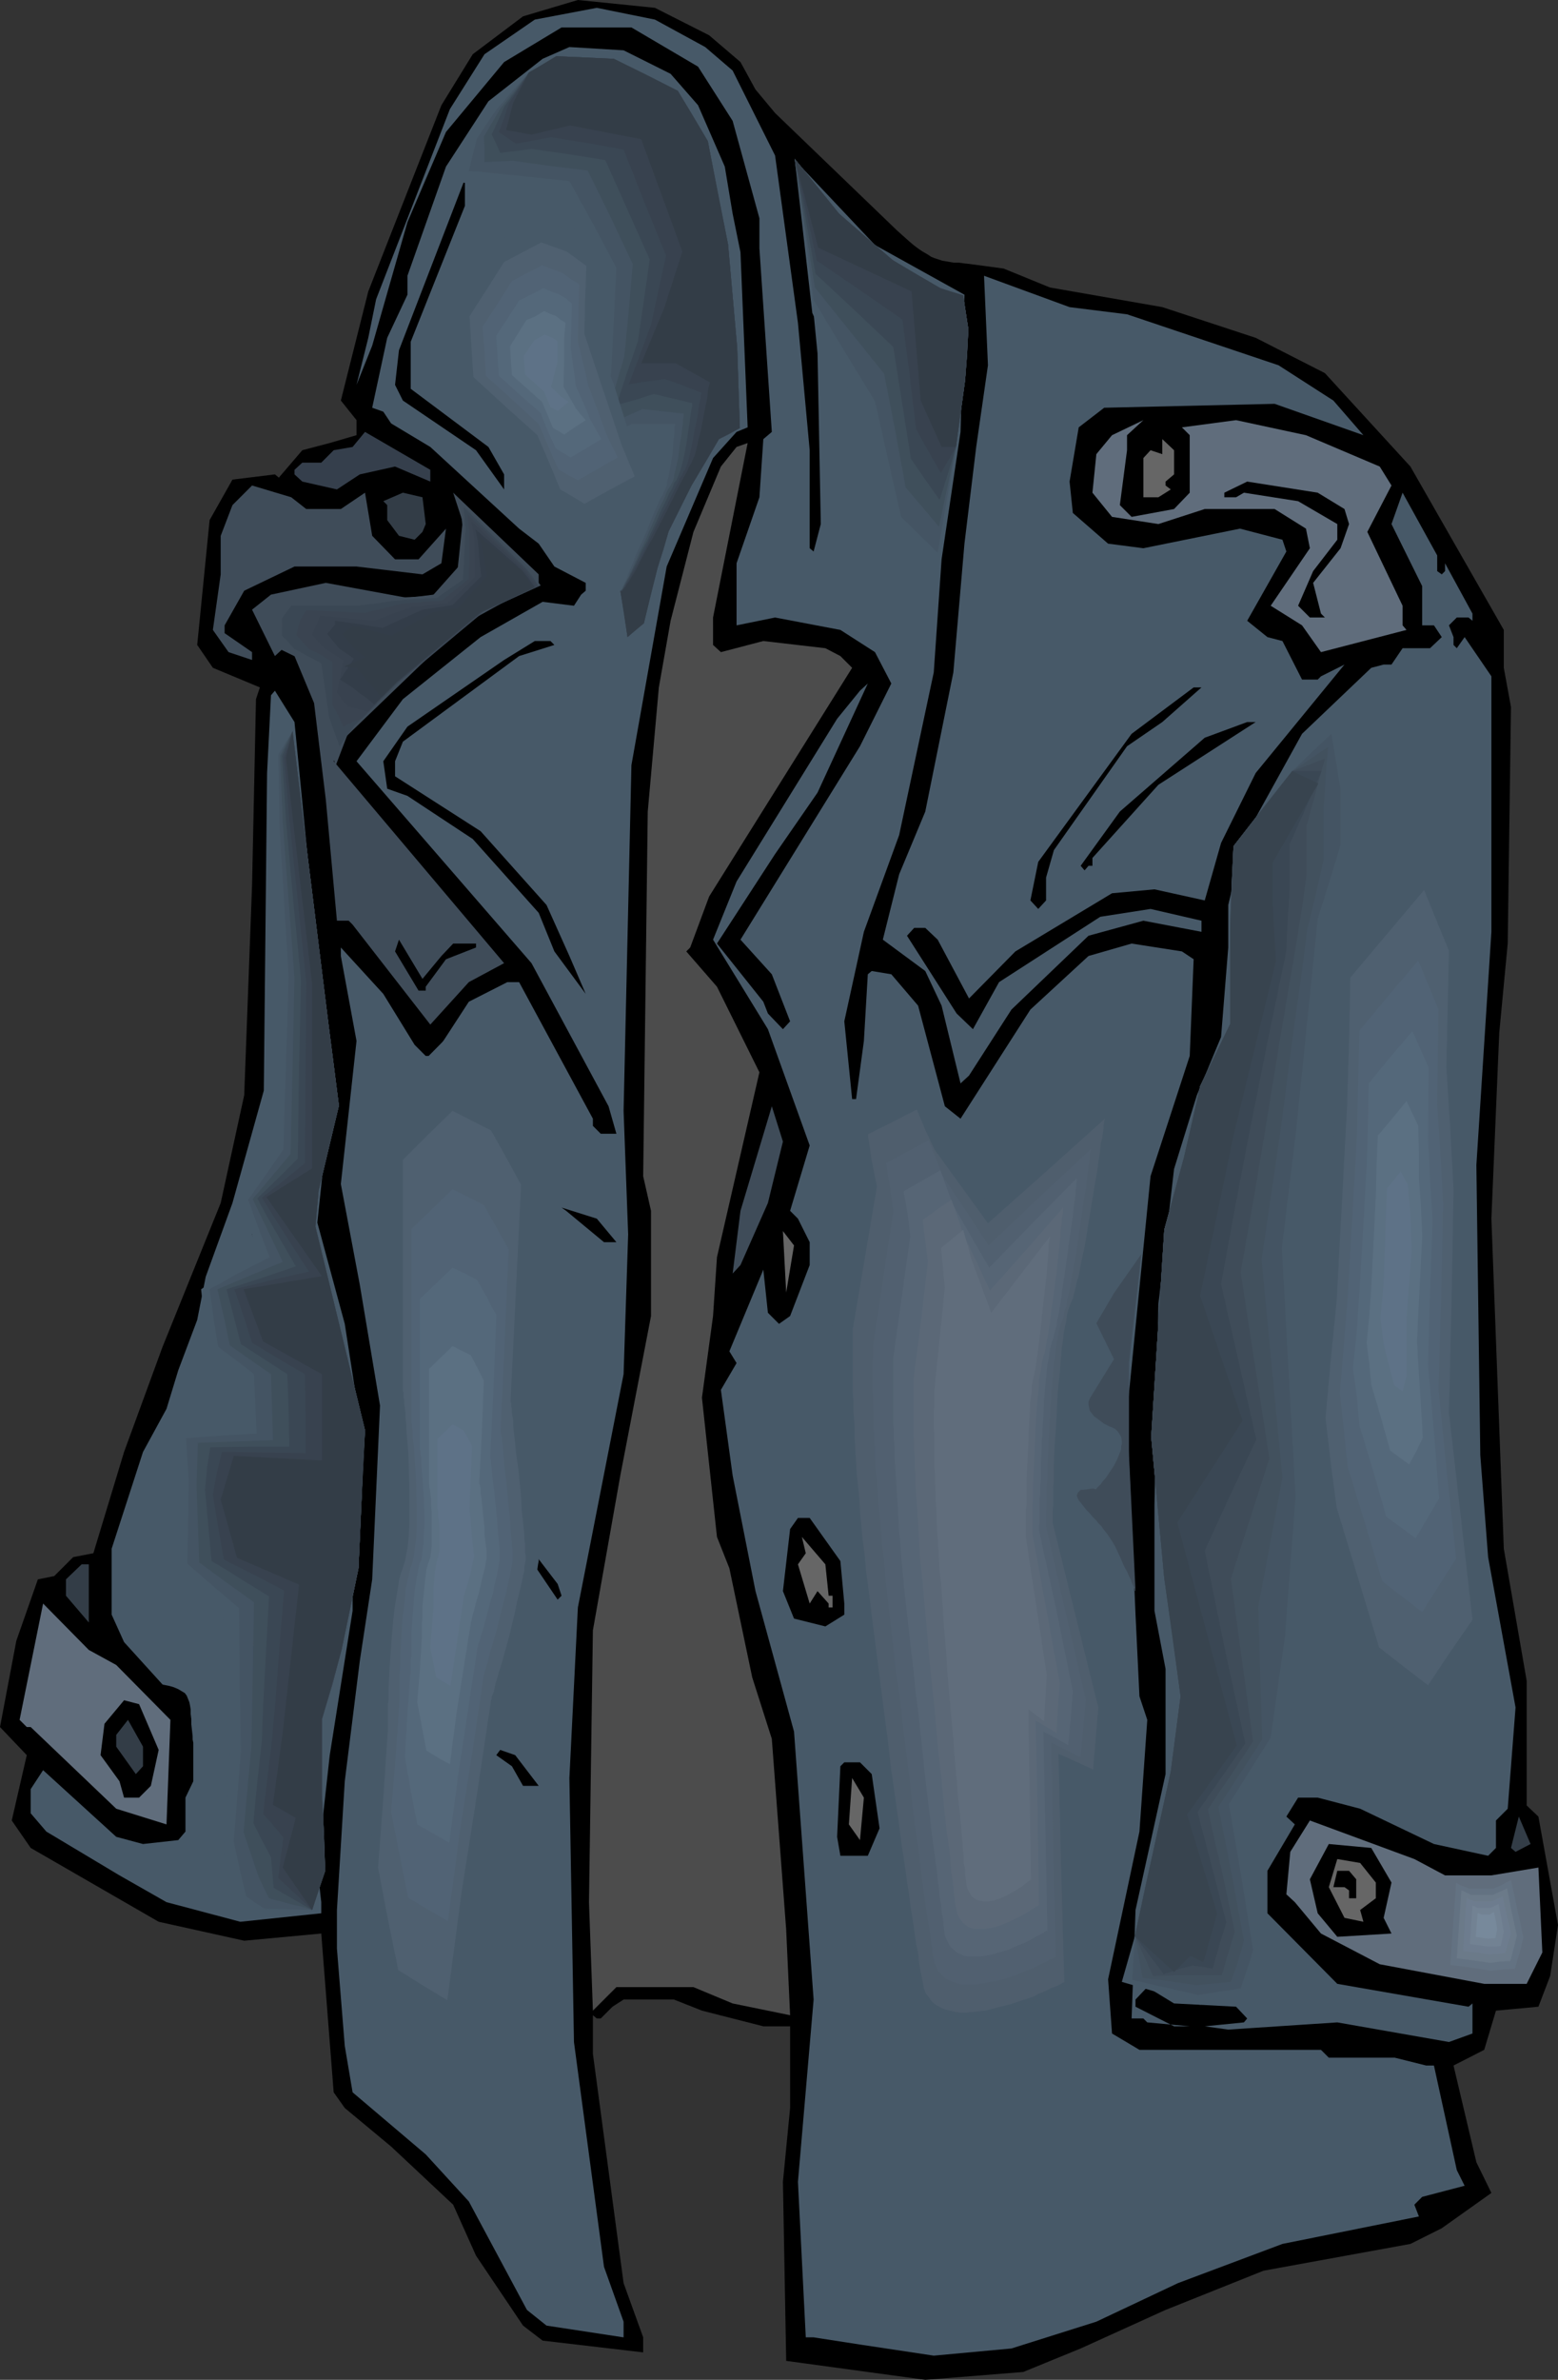 <?xml version="1.0" encoding="UTF-8" standalone="no"?>
<svg
   version="1.0"
   width="102.019mm"
   height="155.711mm"
   id="svg105"
   sodipodi:docname="Jacket - Leather 07.wmf"
   xmlns:inkscape="http://www.inkscape.org/namespaces/inkscape"
   xmlns:sodipodi="http://sodipodi.sourceforge.net/DTD/sodipodi-0.dtd"
   xmlns="http://www.w3.org/2000/svg"
   xmlns:svg="http://www.w3.org/2000/svg">
  <rect width="100%" height="100%" fill="#333333" stroke="none"/>
  <sodipodi:namedview
     id="namedview105"
     pagecolor="#ffffff"
     bordercolor="#000000"
     borderopacity="0.25"
     inkscape:showpageshadow="2"
     inkscape:pageopacity="0.0"
     inkscape:pagecheckerboard="0"
     inkscape:deskcolor="#d1d1d1"
     inkscape:document-units="mm" />
  <defs
     id="defs1">
    <pattern
       id="WMFhbasepattern"
       patternUnits="userSpaceOnUse"
       width="6"
       height="6"
       x="0"
       y="0" />
  </defs>
  <path
     style="fill:#000000;fill-opacity:1;fill-rule:evenodd;stroke:none"
     d="m 175.501,8.726 7.757,6.625 3.717,6.787 4.848,5.817 30.058,28.925 1.616,1.454 1.454,1.293 1.131,0.97 1.293,0.97 0.97,0.646 1.131,0.646 0.97,0.646 0.808,0.323 1.939,0.646 1.939,0.323 0.97,0.162 h 1.293 l 1.131,0.162 1.454,0.162 8.403,1.131 11.474,4.686 27.796,4.848 23.109,7.595 17.13,8.726 21.17,23.108 23.109,40.398 v 9.372 l 1.778,9.695 -0.808,58.496 -2.101,22.138 -1.939,45.892 3.07,81.604 5.656,32.641 v 30.864 l 2.909,2.747 4.848,26.824 -1.939,12.604 -2.909,7.595 -10.504,0.97 -2.909,9.695 -7.595,3.878 5.656,23.915 3.717,7.595 -12.282,8.726 -7.757,3.878 -36.361,6.625 -24.24,9.695 -21.008,9.534 -14.221,5.817 -24.24,1.939 -34.421,-4.686 -0.808,-44.276 1.778,-18.26 v -20.199 h -6.626 l -15.191,-3.878 -6.949,-2.747 h -12.443 l -2.747,1.778 -2.909,2.909 h -0.97 l -0.97,-0.808 v 9.534 l 7.595,56.718 4.848,13.412 v 3.717 l -24.887,-2.909 -4.848,-3.717 -11.635,-17.29 -5.656,-12.604 -15.352,-14.382 -11.474,-9.534 -2.747,-3.878 -3.07,-39.267 -19.069,1.778 -21.17,-4.686 L 7.595,456.98 2.909,450.193 6.626,434.034 0,427.085 4.04,405.755 l 5.333,-15.19 4.04,-0.808 4.686,-4.686 5.01,-0.97 7.595,-25.047 9.535,-26.016 14.383,-35.55 5.818,-26.663 1.939,-51.871 0.97,-46.053 0.97,-2.909 -11.635,-4.848 -3.878,-5.656 3.07,-30.864 5.656,-10.019 10.504,-1.293 0.97,0.808 5.818,-6.787 6.787,-1.778 6.626,-1.939 v -3.717 L 84.357,99.055 91.144,72.07 109.243,26.016 117,13.412 129.444,4.04 143.018,0 162.088,1.939 Z"
     id="path1" />
  <path
     style="fill:#475968;fill-opacity:1;fill-rule:evenodd;stroke:none"
     d="m 174.531,11.635 6.787,5.817 10.504,21.007 5.656,41.367 2.909,31.51 v 24.239 l 0.97,0.808 1.778,-6.787 -0.808,-42.175 -2.909,-29.733 -1.939,-17.29 19.069,20.199 22.14,12.281 -0.97,33.934 -4.686,31.51 -1.939,27.955 -8.565,40.236 -8.727,23.915 -4.848,22.138 1.939,19.229 h 0.97 l 1.939,-14.382 0.97,-16.482 0.97,-0.808 4.848,0.808 6.626,7.756 6.626,24.885 3.878,3.07 17.291,-26.986 14.383,-13.25 10.666,-3.07 12.443,1.939 2.909,1.939 -0.97,23.915 -9.696,29.733 -5.818,58.496 2.101,49.932 0.97,20.199 1.939,5.817 -1.939,27.632 -7.757,36.52 0.97,13.412 6.787,4.04 h 44.926 l 1.939,1.939 h 16.322 l 7.757,1.939 h 1.939 l 5.656,25.855 1.939,3.878 -10.504,2.747 -1.939,1.939 1.131,2.909 -33.775,6.787 -25.856,9.695 -20.2,9.534 -21.008,6.625 -19.231,1.778 -18.261,-2.747 -11.474,-1.778 h -1.939 l -1.939,-38.459 3.878,-45.084 -4.848,-66.252 -9.535,-34.742 -5.656,-28.602 -2.909,-21.168 3.878,-6.625 -1.778,-2.909 8.403,-20.199 1.131,10.665 2.747,2.747 2.747,-1.939 4.848,-12.604 v -5.656 l -2.909,-5.817 -1.939,-1.939 4.848,-16.159 -10.343,-28.763 -13.575,-22.138 5.818,-14.382 24.887,-40.236 5.656,-6.948 1.939,-1.778 -12.443,26.986 -10.504,15.19 -14.383,22.138 11.474,14.382 1.131,2.909 3.717,3.878 1.778,-1.939 -4.525,-11.635 -7.757,-8.564 29.573,-47.831 7.757,-15.513 -4.04,-7.756 -8.565,-5.494 -16.16,-3.07 -9.535,1.939 v -15.351 l 5.656,-16.321 0.97,-14.382 2.101,-1.778 L 187.944,61.405 V 53.971 L 181.318,29.894 172.753,16.482 156.27,6.787 h -17.291 l -14.221,8.564 -14.383,17.29 -9.535,22.3 -8.727,30.541 -3.878,9.695 2.909,-11.635 1.939,-9.534 18.261,-47.023 8.565,-13.574 12.443,-8.564 15.352,-2.909 14.383,2.909 z"
     id="path2" />
  <path
     style="fill:#475968;fill-opacity:1;fill-rule:evenodd;stroke:none"
     d="m 212.669,287.309 -6.464,36.358 v 0.323 l -0.162,0.323 v 1.131 0.808 0.808 l -0.162,1.131 v 9.049 l 0.162,1.939 v 2.101 l 0.162,2.262 v 2.424 l 0.162,2.424 v 2.585 l 0.162,2.747 0.323,2.909 0.162,2.909 0.162,3.232 0.323,3.232 0.323,3.232 0.323,3.555 0.323,3.555 0.323,3.717 0.485,3.878 0.485,3.878 0.485,4.04 2.101,16.321 1.131,8.08 1.131,7.918 1.131,7.756 0.97,7.595 1.131,7.272 0.97,7.272 0.97,6.625 0.646,3.232 0.485,3.232 0.323,3.07 0.485,3.07 0.485,2.747 0.485,2.909 0.323,2.585 0.485,2.585 0.323,2.424 0.485,2.262 0.323,2.101 0.323,2.101 0.323,1.939 0.323,1.778 0.485,1.454 0.485,1.454 0.808,1.131 0.97,0.97 0.97,0.808 1.293,0.646 1.293,0.646 1.293,0.323 1.454,0.323 h 1.616 l 1.778,0.162 1.616,-0.162 1.778,-0.162 1.778,-0.323 3.555,-0.646 3.555,-0.97 3.394,-0.97 3.07,-1.131 1.454,-0.485 1.454,-0.646 1.131,-0.485 1.131,-0.485 0.97,-0.485 0.97,-0.323 0.646,-0.323 0.485,-0.162 0.323,-0.162 v 0 l -1.454,-60.112 9.535,3.878 1.778,-16.159 -13.09,-48.801 v -1.131 l 0.162,-0.808 v -1.131 -1.293 -1.454 -1.616 l 0.162,-1.778 v -1.939 l 0.162,-2.101 v -2.101 l 0.162,-4.525 0.323,-4.848 0.646,-9.857 0.323,-4.686 0.485,-4.525 0.323,-2.101 0.162,-1.939 0.323,-1.939 0.323,-1.778 0.323,-1.616 0.323,-1.293 0.323,-1.293 0.323,-0.97 0.485,-0.97 0.323,-1.293 0.485,-1.293 0.323,-1.454 0.485,-1.454 0.323,-1.778 0.808,-3.717 0.97,-3.878 0.808,-4.201 1.454,-8.403 0.646,-4.201 0.646,-3.878 0.323,-1.778 0.323,-1.778 0.323,-1.616 0.162,-1.454 0.162,-1.454 0.162,-1.293 0.162,-0.97 0.162,-0.97 0.162,-0.646 v -0.646 l 0.162,-0.323 v -0.162 l -32.644,27.794 -15.191,-19.553 -4.848,-10.503 -13.898,6.464 z"
     id="path3" />
  <path
     style="fill:#475968;fill-opacity:1;fill-rule:evenodd;stroke:none"
     d="m 165.966,18.26 6.787,7.756 6.626,15.19 1.939,11.635 1.939,9.534 1.778,43.306 -2.747,1.131 -5.818,6.464 -11.474,26.824 -8.727,49.124 -1.939,85.482 1.131,30.541 -1.131,34.581 -11.312,57.688 -2.101,42.175 1.131,65.283 7.434,55.587 4.848,13.574 v 3.878 l -19.069,-2.909 -4.848,-3.878 -14.383,-26.824 -10.666,-11.635 -18.1,-15.351 -1.939,-11.473 -1.939,-24.077 v -9.534 l 1.939,-31.833 3.717,-29.733 3.07,-20.199 1.939,-42.983 -5.01,-29.894 -4.686,-24.885 3.878,-35.388 -3.878,-21.007 v -2.101 l 10.504,11.473 7.757,12.604 2.747,2.747 h 1.939 l 8.727,-13.412 9.535,-4.848 h 2.909 l 18.261,33.773 v 1.778 l 1.939,1.939 h 3.878 l -1.939,-6.787 -19.069,-35.388 -43.31,-49.932 11.474,-15.351 19.231,-15.351 15.352,-8.726 7.757,0.97 1.778,-2.747 1.131,-0.97 v -1.939 l -7.757,-4.04 -3.878,-5.656 -4.848,-3.717 -21.978,-20.199 -9.696,-5.817 -1.939,-2.909 -2.747,-0.97 3.717,-17.29 5.01,-10.665 v -4.686 l 9.535,-26.986 10.504,-16.159 13.413,-10.503 6.626,-2.909 13.413,0.808 z"
     id="path4" />
  <path
     style="fill:#000000;fill-opacity:1;fill-rule:evenodd;stroke:none"
     d="m 101.648,84.512 v 11.635 l 19.231,14.382 3.878,6.787 v 3.717 L 117.808,111.336 99.709,99.055 97.77,95.177 98.739,86.613 115.061,44.276 v 6.625 z"
     id="path5" />
  <path
     style="fill:#475968;fill-opacity:1;fill-rule:evenodd;stroke:none"
     d="m 278.926,77.725 37.492,12.604 13.575,8.726 7.434,8.564 -21.978,-7.756 -42.178,0.97 -6.303,4.848 -2.262,13.412 0.808,7.756 8.727,7.595 8.727,1.131 23.917,-4.848 10.504,2.747 0.97,2.909 -9.696,17.129 5.01,4.04 3.717,0.97 4.848,9.534 h 3.878 l 0.808,-0.808 5.818,-2.909 -21.978,26.824 -8.565,17.29 -4.04,14.22 -12.443,-2.747 -10.504,0.97 -23.917,14.382 -11.474,11.635 -7.757,-14.543 -3.07,-2.909 h -2.747 l -1.778,1.939 12.282,19.229 4.04,3.878 6.464,-11.635 25.048,-16.159 12.443,-1.939 12.605,2.909 v 2.747 l -14.383,-2.747 -13.575,3.717 -19.069,18.26 -10.504,16.321 -2.101,1.939 -4.686,-19.229 -4.04,-8.564 -10.504,-7.756 4.04,-16.159 6.464,-15.513 6.949,-34.419 2.747,-31.833 2.909,-23.915 2.909,-20.199 -0.97,-22.138 21.17,7.756 z"
     id="path6" />
  <path
     style="fill:#606d7c;fill-opacity:1;fill-rule:evenodd;stroke:none"
     d="m 278.926,111.336 -1.778,13.574 2.909,2.909 10.504,-1.939 3.878,-4.04 v -14.22 l -1.939,-1.939 13.413,-1.778 17.291,3.717 18.261,7.756 2.909,4.686 -5.979,11.473 8.727,18.26 v 4.848 l 0.97,1.131 -21.17,5.494 -4.686,-6.625 -7.757,-4.848 9.696,-14.22 -0.97,-4.848 -7.757,-4.848 h -17.291 l -11.474,3.717 -11.474,-1.778 -4.848,-5.979 0.97,-9.534 3.878,-4.686 7.757,-3.717 -4.04,3.717 z"
     id="path7" />
  <path
     style="fill:#353f4c;fill-opacity:1;fill-rule:evenodd;stroke:none"
     d="m 106.496,119.093 -8.727,-3.717 -8.727,1.939 -5.656,3.717 -8.565,-1.939 -1.939,-1.778 v -1.131 l 1.939,-1.778 h 4.686 l 3.07,-3.07 4.686,-0.808 3.07,-3.717 16.16,9.372 z"
     id="path8" />
  <path
     style="fill:#666666;fill-opacity:1;fill-rule:evenodd;stroke:none"
     d="m 290.562,117.315 -2.101,1.778 v 0.97 l 1.293,0.97 -3.07,1.939 h -3.717 v -9.695 l 1.778,-1.939 2.909,0.97 v -3.717 l 2.909,2.747 z"
     id="path9" />
  <path
     style="fill:#4c4c4c;fill-opacity:1;fill-rule:evenodd;stroke:none"
     d="m 176.47,159.49 1.939,1.778 10.504,-2.747 15.352,1.778 3.717,1.939 2.909,2.909 -35.391,56.557 -4.686,12.604 -0.97,0.97 7.595,8.726 10.504,21.168 -10.504,45.73 -0.97,14.543 -2.747,20.199 3.717,34.419 3.07,7.756 5.656,26.986 4.848,15.19 3.555,47.185 0.97,21.168 -14.221,-2.909 -9.696,-4.04 h -19.069 l -5.818,5.817 -0.97,-26.824 0.97,-67.222 6.787,-38.297 7.595,-39.428 v -26.016 l -1.939,-8.564 1.131,-90.168 2.747,-30.702 2.909,-16.482 5.656,-21.976 6.787,-16.159 3.878,-4.848 2.747,-0.97 -8.565,43.145 z"
     id="path10" />
  <path
     style="fill:#000000;fill-opacity:1;fill-rule:evenodd;stroke:none"
     d="m 332.74,125.879 1.131,3.717 -2.101,5.979 -6.787,8.564 1.939,7.595 0.97,0.97 h -3.717 l -2.909,-2.909 3.717,-8.564 5.979,-7.756 v -3.878 l -9.696,-5.656 -13.413,-2.101 -1.939,1.131 h -2.909 v -1.131 l 5.656,-2.747 17.453,2.747 z"
     id="path11" />
  <path
     style="fill:#3f4c59;fill-opacity:1;fill-rule:evenodd;stroke:none"
     d="m 75.792,125.879 h 8.565 l 5.979,-4.04 1.778,10.665 5.656,5.817 h 5.818 l 6.787,-7.595 -1.131,8.564 -4.686,2.747 -16.322,-1.939 H 72.883 l -12.443,5.979 -4.848,8.564 v 1.939 l 6.787,4.686 v 1.939 l -5.818,-1.939 -3.878,-5.494 1.939,-13.735 v -9.534 l 2.909,-7.595 4.848,-4.848 9.696,2.909 z"
     id="path12" />
  <path
     style="fill:#333d47;fill-opacity:1;fill-rule:evenodd;stroke:none"
     d="m 105.365,129.596 -0.808,1.939 -1.939,1.939 -3.878,-0.97 -2.909,-3.878 v -3.717 l -0.97,-0.97 4.848,-2.101 4.848,1.131 z"
     id="path13" />
  <path
     style="fill:#3f4c59;fill-opacity:1;fill-rule:evenodd;stroke:none"
     d="m 133.322,144.139 -19.069,10.503 -29.897,28.763 -1.778,4.848 42.178,49.932 -8.727,4.686 -9.535,10.503 -19.231,-24.723 -0.97,-0.97 h -2.909 l -2.747,-29.894 -2.909,-23.915 -4.848,-11.635 -1.939,-1.939 h -0.808 l -2.101,1.939 -5.656,-11.473 4.686,-3.717 13.575,-2.909 20.2,3.717 6.464,-0.808 7.757,-8.726 v -7.595 l -2.909,-8.888 21.17,20.199 z"
     id="path14" />
  <path
     style="fill:#475968;fill-opacity:1;fill-rule:evenodd;stroke:none"
     d="m 355.688,141.231 1.131,0.808 0.808,-0.808 v -1.939 l 6.787,12.443 v 1.778 l -0.97,-0.808 h -2.909 l -1.939,1.939 1.131,2.909 v 1.939 l 0.808,0.808 1.939,-2.747 6.626,9.695 v 63.182 l -3.717,57.688 0.97,71.746 1.939,25.208 6.787,37.166 -1.939,25.047 -2.909,2.909 v 6.787 l -1.939,1.939 -13.413,-2.909 -18.261,-8.726 -10.504,-2.747 h -4.848 l -2.909,4.686 2.101,1.939 -6.787,11.473 v 10.503 l 17.291,17.452 32.482,5.656 0.97,-0.808 v 7.433 l -5.818,2.101 -27.634,-4.848 -26.988,1.778 -5.818,-0.808 9.696,-0.97 0.808,-0.97 -2.747,-2.909 -15.352,-0.808 -6.626,-4.04 -2.909,3.07 v 1.778 l 9.535,4.848 h 3.878 l -10.504,-0.97 -0.97,-0.97 h -2.909 l 0.97,-26.824 7.434,-33.611 v -26.016 l -2.747,-14.382 v -26.016 l 0.97,-49.77 3.878,-33.449 5.656,-18.26 5.979,-14.382 1.778,-22.138 V 223.804 l 3.878,-16.321 14.383,-26.016 17.13,-16.321 3.07,-0.808 h 1.939 l 2.747,-4.04 h 6.787 l 2.909,-2.747 -1.939,-2.909 h -2.909 v -9.695 l -7.595,-15.351 2.747,-7.756 8.565,15.513 z"
     id="path15" />
  <path
     style="fill:#000000;fill-opacity:1;fill-rule:evenodd;stroke:none"
     d="m 137.201,159.49 -8.727,2.747 -28.765,21.168 -1.939,4.848 v 3.717 l 21.17,13.574 16.322,18.26 5.656,12.604 4.04,9.372 -7.757,-10.503 -3.878,-9.534 -16.322,-18.26 -16.16,-10.665 -5.01,-1.778 -0.97,-6.787 5.979,-8.564 23.917,-16.482 7.595,-4.686 h 3.878 z"
     id="path16" />
  <path
     style="fill:#000000;fill-opacity:1;fill-rule:evenodd;stroke:none"
     d="m 287.653,178.558 -8.727,5.979 -18.099,25.693 -1.939,6.787 v 5.656 l -1.939,2.101 -1.939,-2.101 1.939,-9.534 23.109,-31.672 15.352,-11.473 h 1.939 z"
     id="path17" />
  <path
     style="fill:#475968;fill-opacity:1;fill-rule:evenodd;stroke:none"
     d="m 78.539,236.408 4.04,27.632 -4.04,38.297 6.787,25.047 3.717,23.915 -1.778,30.702 v 16.321 l -5.656,35.712 -3.07,27.794 0.97,8.564 v 2.747 l -20.039,2.101 -18.261,-4.848 -11.635,-6.625 -18.1,-10.827 -3.878,-4.525 v -5.979 l 3.07,-4.686 18.1,16.482 6.626,1.778 8.727,-0.97 1.778,-2.101 v -8.403 l 1.939,-4.04 v -9.534 l -0.162,-0.808 v -0.808 l -0.162,-1.454 -0.162,-1.454 v -1.293 l -0.162,-1.293 v -1.131 l -0.162,-0.97 -0.162,-0.808 -0.323,-0.808 -0.323,-0.808 -0.485,-0.646 -0.808,-0.485 -0.808,-0.485 -1.131,-0.485 -1.131,-0.323 -1.616,-0.323 -9.535,-10.503 -3.07,-6.787 v -16.321 l 7.757,-23.915 5.818,-10.665 2.909,-9.534 4.686,-12.443 2.101,-10.665 6.626,-18.26 7.757,-27.794 0.808,-78.533 0.97,-19.229 0.97,-1.131 4.848,7.756 z"
     id="path18" />
  <path
     style="fill:#000000;fill-opacity:1;fill-rule:evenodd;stroke:none"
     d="m 286.683,194.071 -16.322,18.098 v 1.939 h -0.97 l -0.97,1.131 -0.97,-1.131 9.696,-13.412 21.008,-18.26 10.504,-3.878 h 2.101 z"
     id="path19" />
  <path
     style="fill:#000000;fill-opacity:1;fill-rule:evenodd;stroke:none"
     d="m 109.243,236.408 2.909,-3.07 h 5.656 v 0.97 l -7.434,2.909 -5.01,6.787 v 0.97 h -1.778 l -5.818,-9.695 0.97,-2.909 5.818,9.695 z"
     id="path20" />
  <path
     style="fill:#3f4c59;fill-opacity:1;fill-rule:evenodd;stroke:none"
     d="m 190.045,297.489 -6.787,15.351 -1.939,2.101 1.939,-15.513 7.757,-25.855 2.747,8.726 z"
     id="path21" />
  <path
     style="fill:#000000;fill-opacity:1;fill-rule:evenodd;stroke:none"
     d="m 221.557,301.367 -2.101,28.763 v 30.864 l -1.778,-45.246 2.909,-22.946 h 0.97 z"
     id="path22" />
  <path
     style="fill:#000000;fill-opacity:1;fill-rule:evenodd;stroke:none"
     d="m 79.509,314.941 -0.97,0.808 -8.403,-10.503 -4.848,-8.564 0.808,-1.778 h 1.939 z"
     id="path23" />
  <path
     style="fill:#000000;fill-opacity:1;fill-rule:evenodd;stroke:none"
     d="m 152.553,307.185 h -3.07 l -9.373,-7.756 -1.131,-0.808 8.727,2.747 z"
     id="path24" />
  <path
     style="fill:#000000;fill-opacity:1;fill-rule:evenodd;stroke:none"
     d="m 70.944,312.84 10.666,10.503 v 1.293 h -4.848 l -12.443,-14.543 -1.939,-4.848 0.97,-2.101 h 2.747 z"
     id="path25" />
  <path
     style="fill:#666666;fill-opacity:1;fill-rule:evenodd;stroke:none"
     d="m 194.57,319.627 -0.808,-15.19 2.747,3.555 z"
     id="path26" />
  <path
     style="fill:#000000;fill-opacity:1;fill-rule:evenodd;stroke:none"
     d="m 255.979,361.803 -2.747,10.503 -6.787,5.009 -6.626,-0.97 -3.878,-4.848 v -7.595 l 5.656,-10.665 11.635,2.909 z"
     id="path27" />
  <path
     style="fill:#ffffff;fill-opacity:1;fill-rule:evenodd;stroke:none"
     d="m 253.232,362.772 -1.939,3.07 -0.97,0.808 1.939,2.101 0.97,-1.131 -2.909,2.909 -3.07,-0.97 -0.808,3.717 -3.717,-0.97 -4.04,-5.656 1.131,-6.787 4.686,-2.747 4.686,0.97 z"
     id="path28" />
  <path
     style="fill:#000000;fill-opacity:1;fill-rule:evenodd;stroke:none"
     d="m 207.983,386.041 0.97,10.503 v 2.747 l -4.686,2.909 -7.757,-1.939 -2.747,-6.787 1.778,-15.351 1.939,-2.747 h 2.909 z"
     id="path29" />
  <path
     style="fill:#000000;fill-opacity:1;fill-rule:evenodd;stroke:none"
     d="m 138.978,394.606 -0.97,0.97 -10.504,-15.513 0.97,-0.808 9.535,12.443 z"
     id="path30" />
  <path
     style="fill:#666666;fill-opacity:1;fill-rule:evenodd;stroke:none"
     d="m 205.074,394.606 h 0.97 v 2.909 h -0.97 v -0.97 l -2.747,-3.07 -1.939,3.07 -2.909,-9.695 1.939,-2.747 -0.97,-4.04 5.818,6.787 z"
     id="path31" />
  <path
     style="fill:#333d47;fill-opacity:1;fill-rule:evenodd;stroke:none"
     d="m 21.978,401.231 -5.656,-6.625 v -4.04 l 3.878,-3.717 h 1.778 z"
     id="path32" />
  <path
     style="fill:#606d7c;fill-opacity:1;fill-rule:evenodd;stroke:none"
     d="M 28.765,411.734 42.178,425.308 41.209,451.162 28.765,447.284 7.595,427.085 H 6.626 l -1.778,-1.778 5.818,-28.763 11.312,11.473 z"
     id="path33" />
  <path
     style="fill:#000000;fill-opacity:1;fill-rule:evenodd;stroke:none"
     d="m 255.979,421.43 -0.97,10.503 -2.747,4.848 h -0.97 l -2.909,2.909 1.939,1.939 5.656,-2.909 v 1.778 l -4.686,4.04 -5.818,-1.131 -8.727,-10.665 v -9.372 l 6.787,-7.756 7.757,0.97 z"
     id="path34" />
  <path
     style="fill:#ffffff;fill-opacity:1;fill-rule:evenodd;stroke:none"
     d="m 253.232,424.338 -0.97,7.595 -5.01,2.909 -4.525,-2.101 -1.939,-2.747 -0.97,-3.717 v -2.909 l 2.909,-2.909 1.778,1.778 1.939,-2.747 3.878,0.97 z"
     id="path35" />
  <path
     style="fill:#000000;fill-opacity:1;fill-rule:evenodd;stroke:none"
     d="m 39.269,432.741 -1.939,8.888 -2.909,2.909 h -3.717 l -1.131,-4.04 -4.686,-6.464 0.97,-7.756 4.848,-5.817 3.717,0.97 z"
     id="path36" />
  <path
     style="fill:#333d47;fill-opacity:1;fill-rule:evenodd;stroke:none"
     d="m 35.391,436.781 -1.778,1.939 -4.848,-6.787 v -2.909 l 2.909,-3.717 3.717,6.625 z"
     id="path37" />
  <path
     style="fill:#000000;fill-opacity:1;fill-rule:evenodd;stroke:none"
     d="m 133.322,441.629 h -3.878 l -2.747,-4.848 -3.878,-2.747 0.97,-1.293 3.717,1.293 z"
     id="path38" />
  <path
     style="fill:#000000;fill-opacity:1;fill-rule:evenodd;stroke:none"
     d="m 215.74,438.72 1.939,13.412 -2.909,6.787 h -6.787 l -0.808,-4.686 0.808,-17.452 0.97,-0.97 h 3.878 z"
     id="path39" />
  <path
     style="fill:#666666;fill-opacity:1;fill-rule:evenodd;stroke:none"
     d="m 212.831,455.041 -2.747,-3.878 0.808,-11.473 2.909,4.848 z"
     id="path40" />
  <path
     style="fill:#333d47;fill-opacity:1;fill-rule:evenodd;stroke:none"
     d="m 375.08,457.949 -1.131,-0.97 1.939,-7.756 2.909,6.787 z"
     id="path41" />
  <path
     style="fill:#606d7c;fill-opacity:1;fill-rule:evenodd;stroke:none"
     d="m 357.627,463.767 h 11.474 l 11.635,-1.939 0.97,21.007 -3.878,7.756 h -10.504 l -25.856,-4.848 -14.544,-7.595 -6.464,-7.756 -2.101,-1.939 0.97,-10.503 4.848,-7.756 25.856,9.534 z"
     id="path42" />
  <path
     style="fill:#000000;fill-opacity:1;fill-rule:evenodd;stroke:none"
     d="m 344.375,465.544 -1.939,8.726 1.939,3.878 -13.413,0.808 -4.848,-5.817 -1.939,-8.403 4.686,-8.726 10.504,0.97 z"
     id="path43" />
  <path
     style="fill:#666666;fill-opacity:1;fill-rule:evenodd;stroke:none"
     d="m 340.497,465.544 v 3.878 l -3.878,2.909 0.808,2.909 -4.686,-0.97 -3.878,-7.595 2.101,-6.948 5.656,0.97 z"
     id="path44" />
  <path
     style="fill:#000000;fill-opacity:1;fill-rule:evenodd;stroke:none"
     d="m 335.649,464.736 v 4.686 h -1.778 v -1.939 l -1.131,-0.808 h -2.747 l 0.97,-4.04 h 2.909 z"
     id="path45" />
  <path
     style="fill:#475968;fill-opacity:1;fill-rule:evenodd;stroke:none"
     d="m 361.182,220.572 -7.272,-17.775 -21.978,25.855 -0.97,37.489 -3.07,56.718 -3.232,34.096 3.232,26.016 12.443,40.559 14.706,11.473 13.575,-19.553 -7.434,-60.112 1.131,-64.798 -2.101,-35.873 z"
     id="path46" />
  <path
     style="fill:#4f6070;fill-opacity:1;fill-rule:evenodd;stroke:none"
     d="m 358.596,235.115 -3.07,-7.433 -3.07,-7.595 -18.261,21.653 -0.323,15.836 -0.485,15.998 -1.293,24.077 -1.293,24.077 -1.454,14.543 -1.293,14.382 1.293,11.15 1.454,10.988 10.504,34.581 5.979,4.686 6.141,4.686 5.494,-8.241 5.495,-7.918 -2.909,-25.693 -2.909,-25.531 0.646,-27.632 0.485,-27.47 -0.808,-15.19 -0.97,-15.19 0.323,-14.382 z"
     id="path47" />
  <path
     style="fill:#516375;fill-opacity:1;fill-rule:evenodd;stroke:none"
     d="m 356.011,249.658 -5.01,-12.119 -3.717,4.363 -3.555,4.201 -7.272,8.726 -0.323,13.089 -0.323,13.089 -1.131,19.876 -1.131,19.876 -0.97,11.796 -0.97,11.958 1.939,18.26 4.363,14.22 4.202,14.058 9.858,7.595 4.202,-6.625 4.202,-6.625 -2.262,-20.845 -2.101,-21.007 0.646,-22.784 0.485,-22.946 -0.646,-12.281 -0.808,-12.443 z"
     id="path48" />
  <path
     style="fill:#54687a;fill-opacity:1;fill-rule:evenodd;stroke:none"
     d="m 353.587,264.04 -4.04,-9.049 -5.495,6.464 -5.333,6.464 -0.162,10.18 -0.162,5.171 -0.162,5.171 -1.778,31.025 -0.646,9.372 -0.97,9.534 0.97,7.11 0.646,7.11 3.394,11.15 3.232,11.311 7.272,5.333 5.818,-9.857 -1.293,-16.482 -1.454,-16.482 0.485,-17.937 0.646,-17.937 -0.646,-9.695 -0.162,-5.009 -0.323,-4.848 z"
     id="path49" />
  <path
     style="fill:#5b7082;fill-opacity:1;fill-rule:evenodd;stroke:none"
     d="m 351.001,278.421 -1.454,-3.07 -1.454,-3.07 -3.555,4.363 -3.555,4.201 -0.323,7.595 -0.162,7.272 -1.131,22.784 -0.485,6.787 -0.646,6.787 0.323,2.585 0.323,2.585 0.485,5.171 2.424,8.241 2.262,8.08 4.686,3.393 1.778,-3.232 1.616,-3.393 -1.454,-23.754 1.293,-26.178 -0.323,-7.272 -0.485,-6.948 v -6.464 z"
     id="path50" />
  <path
     style="fill:#5e7287;fill-opacity:1;fill-rule:evenodd;stroke:none"
     d="m 348.416,292.965 -1.778,-3.232 -3.394,4.201 -0.323,9.211 -0.485,14.22 -0.808,8.564 0.808,6.464 2.586,10.18 2.101,1.454 0.97,-3.555 v -14.705 l 1.293,-16.482 -0.323,-9.049 z"
     id="path51" />
  <path
     style="fill:#475968;fill-opacity:1;fill-rule:evenodd;stroke:none"
     d="m 319.812,190.678 -14.544,18.583 -0.808,20.199 v 23.754 l -7.434,15.351 -4.04,17.775 -4.848,17.775 -3.232,51.224 3.232,34.904 4.04,29.248 -2.424,18.583 -3.232,14.705 -5.656,26.016 -3.232,11.311 19.392,5.656 12.282,-2.424 3.07,-8.888 -5.494,-38.943 9.696,-16.321 8.08,-17.775 -0.808,-36.681 -1.616,-68.999 2.424,-26.663 4.04,-54.456 7.272,-19.391 v -14.543 l -5.656,-12.281 z"
     id="path52" />
  <path
     style="fill:#445463;fill-opacity:1;fill-rule:evenodd;stroke:none"
     d="m 319.812,190.678 -7.272,9.211 -7.272,9.372 -0.485,10.18 -0.323,10.019 v 23.754 l -3.717,7.595 -3.717,7.756 -1.939,8.888 -2.101,8.888 -4.848,17.775 -1.616,25.693 -1.616,25.531 1.616,17.452 1.616,17.452 2.101,14.543 1.939,14.705 -2.424,18.583 -1.616,7.433 -1.616,7.272 -2.909,13.089 -2.747,12.927 -0.646,10.827 16.322,3.717 5.171,-0.808 5.333,-0.808 1.616,-4.848 0.808,-2.262 0.646,-2.424 -2.909,-18.098 -3.07,-17.937 10.343,-16.482 1.778,-12.604 1.778,-12.604 2.586,-34.419 -3.394,-61.405 1.778,-14.543 1.778,-14.705 5.333,-52.194 2.909,-9.211 2.747,-9.049 v -13.735 l -1.131,-6.787 -1.131,-6.948 -4.848,4.525 z"
     id="path53" />
  <path
     style="fill:#42515e;fill-opacity:1;fill-rule:evenodd;stroke:none"
     d="m 319.812,190.678 -7.272,9.211 -7.272,9.372 -0.485,10.18 -0.323,10.019 v 23.754 l -3.717,7.595 -3.717,7.756 -1.939,8.888 -2.101,8.888 -4.848,17.775 -1.616,25.693 -1.616,25.531 1.616,17.452 1.616,17.452 2.101,14.543 1.939,14.705 -2.424,18.583 -1.616,7.433 -1.616,7.272 -2.909,13.089 -2.747,12.927 1.939,10.342 6.626,0.808 6.626,0.97 8.565,-0.808 1.778,-5.009 1.454,-5.171 -3.07,-16.644 -3.232,-16.482 5.494,-8.403 5.333,-8.241 -0.485,-16.321 -0.485,-16.482 5.979,-31.995 -2.586,-26.824 -2.586,-26.986 4.686,-31.833 3.232,-24.885 1.778,-12.443 1.616,-12.443 2.101,-8.726 1.939,-8.564 v -12.927 l 0.323,-3.878 0.162,-3.717 0.646,-7.433 z"
     id="path54" />
  <path
     style="fill:#3f4c59;fill-opacity:1;fill-rule:evenodd;stroke:none"
     d="m 319.812,190.678 -7.272,9.211 -7.272,9.372 -0.485,10.18 -0.323,10.019 v 23.754 l -3.717,7.595 -3.717,7.756 -1.939,8.888 -2.101,8.888 -4.848,17.775 -1.616,25.693 -1.616,25.531 1.616,17.452 1.616,17.452 2.101,14.543 1.939,14.705 -2.424,18.583 -1.616,7.433 -1.616,7.272 -2.909,13.089 -2.747,12.927 4.525,9.857 5.171,-0.162 h 5.01 6.787 l 1.616,-5.494 1.616,-5.333 -3.232,-15.19 -1.778,-7.433 -1.616,-7.595 2.747,-4.201 2.909,-4.201 5.494,-8.403 -5.494,-40.236 9.535,-29.733 -3.555,-22.946 -3.555,-23.108 3.07,-17.29 2.909,-17.29 3.878,-23.754 4.04,-23.754 1.293,-8.08 1.131,-8.08 v -12.119 l 4.525,-16.644 z"
     id="path55" />
  <path
     style="fill:#3a4754;fill-opacity:1;fill-rule:evenodd;stroke:none"
     d="m 319.812,190.678 -7.272,9.211 -7.272,9.372 -0.485,10.18 -0.323,10.019 v 23.754 l -3.717,7.595 -3.717,7.756 -1.939,8.888 -2.101,8.888 -4.848,17.775 -1.616,25.693 -1.616,25.531 1.616,17.452 1.616,17.452 2.101,14.543 1.939,14.705 -2.424,18.583 -1.616,7.433 -1.616,7.272 -2.909,13.089 -2.747,12.927 7.111,9.372 3.555,-1.131 3.555,-0.97 2.586,0.323 2.424,0.485 1.616,-5.656 1.778,-5.817 -3.555,-13.735 -3.555,-13.574 5.818,-8.403 5.979,-8.564 -5.171,-23.915 -4.848,-23.754 6.303,-13.735 6.464,-13.735 -8.727,-38.459 3.394,-18.583 3.555,-18.583 4.525,-22.623 4.686,-22.623 0.323,-7.433 0.485,-7.595 v -11.311 l 4.04,-9.049 3.878,-9.049 h -3.555 z"
     id="path56" />
  <path
     style="fill:#38444f;fill-opacity:1;fill-rule:evenodd;stroke:none"
     d="m 319.812,190.678 -14.544,18.583 -0.808,20.199 v 23.754 l -7.434,15.351 -4.04,17.775 -4.848,17.775 -3.232,51.224 3.232,34.904 4.04,29.248 -2.424,18.583 -3.232,14.705 -5.656,26.016 9.696,8.888 4.04,-4.04 3.232,1.616 3.394,-12.119 -7.434,-24.4 12.282,-17.129 -14.706,-55.103 16.16,-25.208 -10.504,-30.864 8.242,-39.59 10.504,-43.145 -0.808,-13.897 v -10.503 l 11.312,-19.553 z"
     id="path57" />
  <path
     style="fill:#4f5e6d;fill-opacity:1;fill-rule:evenodd;stroke:none"
     d="m 217.032,293.449 -2.909,17.129 -2.909,17.129 v 0.323 l -0.162,0.323 v 1.131 0.646 1.778 1.131 5.656 1.778 1.939 1.939 l 0.162,2.101 v 2.262 l 0.162,2.262 0.162,2.424 v 2.585 l 0.162,2.747 0.162,2.747 0.162,2.909 0.323,3.07 0.323,3.07 0.162,3.232 0.323,3.393 0.323,3.555 0.485,3.555 0.323,3.717 0.485,3.717 1.939,15.351 0.97,7.595 0.97,7.595 0.97,7.272 0.808,7.11 0.97,6.787 0.97,6.787 0.808,6.302 0.485,3.07 0.485,3.07 0.323,2.747 0.485,2.909 0.323,2.585 0.808,5.171 0.323,2.424 0.323,2.262 0.485,2.101 0.162,1.939 0.323,1.939 0.323,1.778 0.323,1.616 0.323,1.616 0.485,1.293 0.808,0.97 0.646,0.97 0.97,0.808 1.131,0.646 1.131,0.485 1.293,0.323 1.293,0.323 1.293,0.162 h 1.454 l 1.616,-0.162 1.454,-0.162 1.616,-0.162 3.07,-0.808 3.232,-0.808 2.909,-0.97 2.909,-0.97 1.131,-0.646 1.293,-0.485 0.97,-0.485 0.97,-0.485 0.97,-0.323 0.646,-0.323 0.646,-0.323 0.485,-0.323 h 0.162 l 0.162,-0.162 -0.808,-28.117 -0.646,-28.278 4.363,1.939 4.202,1.939 0.646,-7.595 0.646,-7.756 -5.656,-22.784 -5.656,-22.946 v -1.131 -0.808 -0.97 l 0.162,-1.293 v -1.293 -1.616 -1.616 l 0.162,-1.778 v -1.939 -2.101 l 0.162,-4.201 0.323,-4.525 0.485,-9.211 0.485,-4.525 0.323,-4.201 0.162,-1.939 0.323,-1.939 0.162,-1.778 0.323,-1.616 0.323,-1.454 0.162,-1.454 0.323,-1.131 0.323,-0.97 0.323,-0.808 0.485,-1.131 0.323,-1.293 0.323,-1.293 0.323,-1.454 0.485,-1.616 0.646,-3.393 0.808,-3.717 0.646,-3.878 1.293,-7.918 0.646,-3.878 0.646,-3.717 0.162,-1.616 0.323,-1.778 0.162,-1.454 0.162,-1.454 0.323,-1.293 0.162,-1.131 0.162,-0.97 v -0.97 l 0.162,-0.646 v -0.485 l 0.162,-0.323 v -0.162 l -14.544,13.089 -14.383,12.766 -13.251,-18.26 -2.262,-4.848 -2.101,-5.009 -5.979,3.07 -6.141,3.07 0.97,6.464 z"
     id="path58" />
  <path
     style="fill:#516070;fill-opacity:1;fill-rule:evenodd;stroke:none"
     d="m 221.073,299.59 -4.848,32.157 v 0.485 l -0.162,0.485 v 0.485 0.808 1.616 l -0.162,0.97 v 6.948 l 0.162,1.778 v 1.939 l 0.162,1.939 v 2.101 2.101 l 0.162,2.424 0.162,2.262 v 2.585 l 0.162,2.585 0.323,2.747 0.162,2.909 0.162,2.909 0.323,3.07 0.323,3.07 0.162,3.393 0.485,3.232 0.323,3.555 0.323,3.555 1.616,14.382 0.808,7.11 0.97,6.948 0.808,6.787 0.808,6.625 0.808,6.464 0.646,6.302 0.808,5.979 0.808,5.656 0.646,5.333 0.646,5.009 0.323,2.262 0.323,2.262 0.323,2.101 0.323,1.939 0.323,1.939 0.162,1.778 0.323,1.778 0.162,1.454 0.323,1.454 0.485,1.131 0.485,1.131 0.808,0.808 0.808,0.808 0.808,0.485 1.131,0.485 0.97,0.323 1.131,0.323 h 1.293 1.293 1.131 l 2.747,-0.485 2.747,-0.485 2.747,-0.808 2.586,-0.97 2.424,-0.97 2.101,-0.97 0.97,-0.485 0.808,-0.323 0.808,-0.485 0.646,-0.323 0.485,-0.162 0.323,-0.323 h 0.323 v -0.162 l -0.646,-26.339 -0.485,-26.501 3.717,1.778 1.778,0.97 1.778,0.808 0.646,-7.11 0.646,-7.11 -5.01,-21.492 -4.848,-21.33 v -1.131 -0.808 -1.939 l 0.162,-1.293 v -1.454 -1.616 -1.778 l 0.162,-1.778 v -1.778 l 0.162,-4.04 0.162,-4.201 0.485,-8.564 0.323,-4.363 0.323,-3.878 0.162,-1.778 0.323,-1.939 0.162,-1.616 0.162,-1.454 0.323,-1.454 0.162,-1.131 0.323,-1.131 0.323,-0.97 0.323,-0.808 0.323,-0.97 0.162,-1.293 0.485,-1.131 0.162,-1.454 0.323,-1.454 0.646,-3.232 0.646,-3.555 0.646,-3.555 1.131,-7.433 0.485,-3.555 0.485,-3.393 0.323,-1.616 0.162,-1.616 0.162,-1.454 0.162,-1.293 0.162,-1.131 0.162,-1.131 0.162,-0.97 v -0.808 l 0.162,-0.646 v -0.485 l 0.162,-0.162 v -0.162 l -12.767,11.958 -12.605,11.958 -5.494,-8.403 -5.656,-8.403 -3.717,-9.211 -10.504,5.656 0.97,5.979 z"
     id="path59" />
  <path
     style="fill:#566575;fill-opacity:1;fill-rule:evenodd;stroke:none"
     d="m 225.274,305.73 -4.202,30.056 v 0.485 0.485 1.939 0.808 7.433 1.616 1.778 1.778 l 0.162,1.939 v 1.939 l 0.162,2.262 v 2.262 l 0.162,2.262 0.162,2.424 0.162,2.585 0.162,2.585 0.162,2.747 0.162,2.909 0.162,2.909 0.323,3.07 0.162,3.07 0.323,3.232 0.323,3.393 1.454,13.25 0.808,6.625 0.646,6.464 0.808,6.464 0.646,6.14 0.646,5.979 0.646,5.817 0.646,5.494 0.646,5.333 0.646,5.009 0.323,2.262 0.323,2.262 0.162,2.262 0.323,1.939 0.162,2.101 0.323,1.778 0.162,1.939 0.323,1.616 0.162,1.454 0.162,1.454 0.162,1.293 0.485,1.131 0.485,0.97 0.485,0.808 0.808,0.646 0.646,0.646 0.808,0.323 0.97,0.485 0.97,0.162 h 0.97 1.131 1.131 l 2.101,-0.323 2.424,-0.646 2.262,-0.646 2.101,-0.97 2.101,-0.808 1.778,-0.97 0.808,-0.485 0.646,-0.323 0.646,-0.323 0.646,-0.323 0.323,-0.323 0.323,-0.162 h 0.323 v -0.162 l -0.485,-24.562 -0.485,-24.562 3.07,1.616 3.07,1.778 0.646,-6.787 0.485,-6.625 -4.04,-19.876 -4.363,-20.037 v -0.97 l 0.162,-0.646 v -1.939 -1.293 -1.293 -1.454 l 0.162,-1.616 v -1.616 l 0.162,-1.778 v -3.717 l 0.162,-3.878 0.485,-8.08 0.162,-3.878 0.323,-3.717 0.162,-1.778 0.162,-1.616 0.162,-1.616 0.323,-1.293 0.162,-1.293 0.162,-1.131 0.323,-1.131 0.162,-0.808 0.323,-0.808 0.162,-0.808 0.323,-1.131 0.323,-1.131 0.162,-1.454 0.323,-1.293 0.485,-2.909 0.485,-3.393 0.485,-3.232 0.97,-6.948 0.485,-3.393 0.485,-3.232 0.323,-2.909 0.162,-1.293 0.162,-1.293 0.162,-1.131 v -0.97 l 0.162,-0.97 v -0.646 l 0.162,-0.646 v -0.485 -0.162 -0.162 l -10.827,10.988 -10.827,11.15 -4.525,-7.756 -4.525,-7.918 -3.07,-8.403 -4.525,2.585 -4.525,2.585 0.97,5.656 z"
     id="path60" />
  <path
     style="fill:#5b6877;fill-opacity:1;fill-rule:evenodd;stroke:none"
     d="m 229.638,312.032 -1.616,13.897 -1.778,13.897 v 0.485 l -0.162,0.323 v 1.778 0.808 8.403 1.616 1.778 l 0.162,1.778 v 1.778 l 0.162,1.939 v 2.101 l 0.162,2.262 v 2.262 l 0.162,2.424 0.162,2.424 0.162,2.424 0.162,2.585 0.162,2.747 0.162,2.909 0.162,2.909 0.323,2.909 0.323,3.07 1.131,12.443 0.485,6.14 0.646,5.979 0.646,5.979 0.485,5.656 0.485,5.656 0.646,5.333 0.485,5.009 0.485,5.009 0.485,4.525 0.646,4.201 0.162,2.101 0.162,1.939 0.162,1.778 0.323,1.778 0.162,1.616 0.162,1.616 0.162,1.454 0.162,1.293 0.323,1.131 0.162,1.131 0.485,0.97 0.485,0.646 0.485,0.646 0.646,0.485 0.646,0.485 0.808,0.323 0.808,0.162 h 0.808 0.808 0.808 l 1.939,-0.323 1.778,-0.485 1.939,-0.808 1.616,-0.808 1.778,-0.808 1.454,-0.808 1.131,-0.808 0.646,-0.323 0.323,-0.323 0.485,-0.162 0.162,-0.162 0.162,-0.162 v 0 l -0.323,-22.784 -0.485,-22.784 5.171,3.07 0.323,-6.14 0.485,-6.14 -3.394,-18.583 -3.394,-18.421 v -1.616 -0.808 -2.101 -1.131 -1.454 l 0.162,-1.454 v -3.232 l 0.162,-3.393 0.162,-3.555 0.323,-7.595 0.162,-3.555 0.323,-3.393 0.162,-1.616 0.162,-1.616 v -1.293 l 0.162,-1.293 0.323,-1.293 0.162,-1.131 0.162,-0.97 0.162,-0.646 0.162,-0.808 0.323,-0.808 0.162,-0.97 0.162,-1.131 0.485,-2.424 0.485,-2.909 0.323,-2.909 0.485,-3.232 0.808,-6.302 0.323,-3.07 0.323,-3.07 0.323,-2.747 v -1.131 l 0.162,-1.293 0.162,-0.97 v -0.97 l 0.162,-0.808 0.162,-0.646 v -0.646 -0.323 -0.323 0 l -8.888,10.18 -9.211,10.342 -3.394,-7.272 -3.394,-7.11 -1.293,-4.04 -1.454,-4.04 -3.555,2.424 -3.555,2.585 0.646,5.171 z"
     id="path61" />
  <path
     style="fill:#606d7c;fill-opacity:1;fill-rule:evenodd;stroke:none"
     d="m 233.839,318.334 -2.586,25.37 v 0.808 0.485 2.747 l -0.162,0.97 v 4.525 l 0.162,1.454 v 2.909 1.778 1.778 1.778 l 0.162,1.939 v 1.939 l 0.162,2.101 v 2.101 l 0.162,2.262 0.162,4.848 0.162,2.424 0.162,2.585 0.323,5.494 0.323,2.747 0.808,11.473 0.485,5.656 0.323,5.494 0.485,5.494 0.485,5.333 0.485,5.171 0.323,4.848 0.485,4.848 0.323,4.525 0.485,4.201 0.323,3.878 0.323,3.555 0.162,1.778 0.162,1.616 v 1.454 l 0.323,1.454 v 1.293 l 0.162,1.293 0.162,1.131 0.162,0.97 0.323,0.808 0.485,0.646 0.323,0.646 0.485,0.323 0.646,0.485 0.485,0.162 0.646,0.162 0.646,0.162 h 1.293 l 1.454,-0.323 1.454,-0.485 1.454,-0.646 1.454,-0.808 1.131,-0.646 1.293,-0.808 0.808,-0.646 0.808,-0.646 0.323,-0.162 0.162,-0.162 0.162,-0.162 v 0 l -0.646,-42.014 3.878,2.909 0.646,-11.473 -5.171,-34.096 v -2.262 -0.808 -3.393 l 0.162,-1.293 v -3.07 -3.07 l 0.162,-3.393 0.323,-6.787 0.162,-3.393 0.162,-3.07 0.162,-2.909 0.162,-1.293 0.162,-1.293 v -1.131 l 0.162,-0.97 0.162,-0.808 0.162,-0.646 0.162,-0.808 0.162,-0.808 0.162,-0.808 0.162,-1.131 0.323,-2.262 0.323,-2.585 0.323,-2.747 0.323,-2.909 0.646,-5.817 0.323,-2.909 0.323,-2.747 0.162,-2.424 0.162,-2.262 0.162,-0.97 v -0.808 -0.808 l 0.162,-0.646 v -0.485 l 0.162,-0.485 v -0.323 l -14.544,18.906 -4.848,-13.089 -2.101,-7.433 -5.494,4.525 z"
     id="path62" />
  <path
     style="fill:#3f4c59;fill-opacity:1;fill-rule:evenodd;stroke:none"
     d="m 65.449,152.38 3.232,-3.878 17.453,-0.485 h 8.242 l 12.443,-0.646 6.141,-3.878 1.454,-13.735 -0.646,-6.302 16.807,16.967 3.232,4.363 -13.898,6.302 -21.816,18.26 -11.959,11.958 -3.07,8.08 -2.586,-8.888 -3.717,-16.321 -7.595,-3.717 -3.07,-3.07 z"
     id="path63" />
  <path
     style="fill:#3a4754;fill-opacity:1;fill-rule:evenodd;stroke:none"
     d="m 69.812,152.865 2.262,-3.07 h 16.16 l 4.363,-0.485 4.202,-0.646 5.656,-0.485 5.656,-0.323 3.232,-2.262 3.232,-2.262 0.323,-6.302 0.323,-6.302 -0.485,-5.332 15.514,15.19 1.616,2.101 1.454,2.262 -6.626,3.07 -6.949,3.232 -10.827,8.888 -10.827,9.049 -10.343,10.18 -3.717,5.171 -1.293,-3.555 -1.293,-3.555 -0.97,-6.787 -0.97,-6.625 -3.394,-1.778 -3.232,-1.778 -1.454,-1.616 -1.616,-1.616 z"
     id="path64" />
  <path
     style="fill:#3a4451;fill-opacity:1;fill-rule:evenodd;stroke:none"
     d="m 74.176,153.512 0.808,-1.293 0.808,-1.293 14.544,0.646 4.525,-1.131 4.525,-1.131 10.019,-0.808 6.626,-5.333 0.162,-5.817 v -5.494 l -0.485,-4.686 7.111,6.787 7.272,6.787 1.454,2.101 1.616,2.101 -6.949,3.232 -6.626,3.07 -10.827,8.888 -10.666,8.888 -4.363,4.363 -4.202,4.363 -2.262,0.808 -2.262,1.131 -1.293,-2.747 -0.646,-1.293 -0.808,-1.293 V 163.692 l -2.909,-1.778 -2.909,-1.454 -3.07,-3.393 z"
     id="path65" />
  <path
     style="fill:#38424f;fill-opacity:1;fill-rule:evenodd;stroke:none"
     d="m 78.539,153.996 0.162,-0.485 0.162,-0.485 0.323,-0.808 6.626,0.646 6.787,0.646 4.686,-1.778 4.686,-1.616 8.727,-0.97 3.555,-3.232 3.232,-3.232 v -4.848 l -0.162,-5.009 -0.646,-3.878 6.464,5.979 6.626,5.979 1.454,2.101 1.454,2.101 -6.626,3.07 -6.626,3.07 -10.666,8.888 -5.333,4.363 -5.333,4.363 -3.555,3.555 -3.555,3.555 -4.848,-1.293 -1.454,-1.616 -1.293,-1.778 0.808,-4.04 0.808,-3.878 -4.686,-3.07 -1.616,-1.616 -1.454,-1.778 0.646,-1.454 z"
     id="path66" />
  <path
     style="fill:#333d49;fill-opacity:1;fill-rule:evenodd;stroke:none"
     d="m 82.902,154.481 v -0.97 l 5.818,0.808 5.979,0.97 4.848,-2.262 5.01,-2.262 7.434,-1.131 7.111,-7.11 -0.485,-4.363 -0.323,-4.363 -0.162,-0.646 -0.162,-0.808 -0.323,-1.454 11.635,10.18 1.616,2.101 1.454,2.101 -6.626,3.07 -6.626,2.909 -10.504,8.726 -5.333,4.363 -5.171,4.363 -5.494,5.494 -2.586,-2.101 -1.454,-0.97 -1.293,-1.131 -1.616,-0.97 -1.454,-0.97 3.394,-5.171 -3.717,-2.585 -1.454,-1.778 -1.454,-1.778 0.97,-1.131 z"
     id="path67" />
  <path
     style="fill:#333d47;fill-opacity:1;fill-rule:evenodd;stroke:none"
     d="m 87.265,154.966 -0.808,-0.485 10.343,2.747 10.343,-5.817 6.303,-1.131 7.111,-7.918 -1.293,-7.433 -0.646,-2.262 10.504,8.564 2.909,4.201 -13.09,5.979 -20.847,17.29 -3.717,3.717 -6.141,-7.272 -3.07,-0.323 5.171,-2.262 -2.747,-2.262 -2.909,-3.555 z"
     id="path68" />
  <path
     style="fill:#475968;fill-opacity:1;fill-rule:evenodd;stroke:none"
     d="m 165.481,131.374 5.656,-11.311 6.787,-11.473 5.171,-2.747 -0.646,-19.876 -2.262,-25.531 -5.01,-25.531 -7.434,-12.443 -15.837,-7.918 -14.221,-0.646 -6.787,4.04 -9.05,9.695 -5.656,7.272 -4.04,9.695 5.171,1.131 19.231,1.616 11.959,19.876 -0.646,28.925 -4.525,19.391 10.181,-6.948 11.474,-1.131 v 0.646 l -0.162,0.646 v 0.808 1.131 l -0.162,1.131 -0.323,2.585 -0.162,2.747 -0.485,2.585 -0.162,1.131 -0.323,0.97 -0.323,0.808 -0.162,0.646 -0.162,0.323 -0.323,0.485 -0.162,0.485 -0.323,0.646 -0.646,1.293 -0.646,1.616 -0.646,1.778 -0.808,1.939 -1.616,3.878 -0.646,1.939 -0.808,1.939 -0.646,1.778 -0.485,1.454 -0.485,1.293 -0.323,0.646 v 0.323 l -0.323,0.485 v 0.162 l -0.162,0.162 v 0.162 l 1.778,11.473 4.04,-3.393 3.394,-13.735 z"
     id="path69" />
  <path
     style="fill:#445463;fill-opacity:1;fill-rule:evenodd;stroke:none"
     d="m 165.481,131.374 5.656,-11.311 3.394,-5.656 3.394,-5.817 2.586,-1.293 2.586,-1.454 -0.323,-9.857 -0.323,-10.019 -2.262,-25.531 -2.586,-12.766 -2.424,-12.766 -3.717,-6.302 -3.717,-6.14 -7.919,-4.04 -7.919,-3.878 -7.111,-0.323 -7.111,-0.323 -3.394,2.101 -3.394,1.939 -4.04,4.525 -4.04,4.686 -2.424,3.555 -2.424,3.717 -0.97,3.878 -0.97,4.04 3.07,0.162 3.07,0.323 9.373,0.97 9.373,0.97 5.979,10.827 5.656,10.665 -0.646,12.927 -0.646,13.089 -2.424,9.049 -2.424,9.049 9.858,-5.494 h 10.827 v 0.162 l -0.162,0.485 v 0.646 0.97 l -0.162,1.131 -0.162,1.131 -0.162,2.747 -0.485,2.909 -0.485,2.747 -0.323,1.131 -0.162,1.131 -0.323,0.808 -0.323,0.646 -0.162,0.323 -0.162,0.485 -0.323,0.485 -0.323,0.646 -0.323,0.646 -0.323,0.808 -0.808,1.778 -0.808,1.939 -0.808,2.101 -1.939,4.363 -0.97,2.101 -0.808,2.101 -0.808,1.939 -0.646,1.616 -0.323,0.808 -0.323,0.646 -0.323,0.485 -0.162,0.485 -0.162,0.323 -0.162,0.323 v 0.162 h -0.162 l 0.97,5.656 0.808,5.817 1.939,-1.778 0.97,-0.808 1.131,-0.808 1.616,-6.948 1.778,-6.787 1.454,-4.525 z"
     id="path70" />
  <path
     style="fill:#3f4f5b;fill-opacity:1;fill-rule:evenodd;stroke:none"
     d="m 165.481,131.374 5.656,-11.311 3.394,-5.656 3.394,-5.817 2.586,-1.293 2.586,-1.454 -0.323,-9.857 -0.323,-10.019 -2.262,-25.531 -2.586,-12.766 -2.424,-12.766 -3.717,-6.302 -3.717,-6.14 -7.919,-4.04 -7.919,-3.878 -7.111,-0.323 -7.111,-0.323 -3.394,2.101 -3.394,1.939 -3.394,4.363 -3.555,4.363 -4.202,7.11 0.162,3.07 v 3.232 l 6.949,-0.323 9.373,1.293 9.211,1.131 5.656,11.473 5.494,11.635 -0.97,11.473 -1.131,11.473 -5.01,16.967 4.848,-1.939 4.686,-2.101 10.181,1.131 v 0.162 0.485 l -0.162,0.808 v 0.808 l -0.162,1.131 -0.162,1.454 -0.485,2.909 -0.323,2.909 -0.323,1.454 -0.323,1.454 -0.323,1.293 -0.162,1.131 -0.323,0.808 -0.323,0.646 -0.162,0.323 -0.323,0.485 -0.323,0.485 -0.323,0.646 -0.323,0.808 -0.323,0.808 -0.97,1.939 -0.97,2.101 -0.97,2.262 -2.101,4.848 -1.131,2.262 -0.97,2.262 -0.97,2.101 -0.808,1.778 -0.485,0.808 -0.323,0.646 -0.323,0.646 -0.162,0.485 -0.162,0.323 -0.323,0.162 v 0.162 h -0.162 l 0.97,5.656 0.808,5.817 1.939,-1.778 0.97,-0.808 1.131,-0.808 1.616,-6.948 1.778,-6.787 1.454,-4.525 z"
     id="path71" />
  <path
     style="fill:#3a4754;fill-opacity:1;fill-rule:evenodd;stroke:none"
     d="m 165.481,131.374 5.656,-11.311 3.394,-5.656 3.394,-5.817 2.586,-1.293 2.586,-1.454 -0.323,-9.857 -0.323,-10.019 -2.262,-25.531 -2.586,-12.766 -2.424,-12.766 -3.717,-6.302 -3.717,-6.14 -7.919,-4.04 -7.919,-3.878 -7.111,-0.323 -7.111,-0.323 -3.394,2.101 -3.394,1.939 -2.909,4.201 -3.07,4.04 -1.616,3.555 -1.616,3.555 1.131,2.262 0.97,2.262 3.878,-0.485 3.878,-0.485 9.211,1.293 9.05,1.454 5.494,12.281 5.494,12.281 -1.454,10.18 -1.454,10.019 -2.747,7.918 -2.586,7.918 4.686,-1.293 4.525,-1.454 4.848,1.131 4.686,1.131 v 0.162 0.485 l -0.162,0.808 -0.162,0.97 -0.162,1.131 -0.162,1.454 -0.485,3.07 -0.485,3.07 -0.323,1.616 -0.323,1.454 -0.323,1.293 -0.323,1.131 -0.323,0.808 -0.323,0.808 -0.162,0.323 -0.162,0.485 -0.485,0.485 -0.323,0.808 -0.323,0.808 -0.485,0.808 -0.485,0.97 -0.485,1.131 -1.131,2.262 -1.131,2.585 -2.424,5.171 -1.293,2.424 -1.131,2.424 -1.131,2.262 -0.485,0.97 -0.485,0.97 -0.485,0.808 -0.323,0.646 -0.323,0.646 -0.323,0.485 -0.162,0.323 -0.323,0.323 v 0 h -0.162 l 0.97,5.656 0.808,5.817 1.939,-1.778 0.97,-0.808 1.131,-0.808 1.616,-6.948 1.778,-6.787 1.454,-4.525 z"
     id="path72" />
  <path
     style="fill:#38424f;fill-opacity:1;fill-rule:evenodd;stroke:none"
     d="m 165.481,131.374 5.656,-11.311 3.394,-5.656 3.394,-5.817 2.586,-1.293 2.586,-1.454 -0.323,-9.857 -0.323,-10.019 -2.262,-25.531 -2.586,-12.766 -2.424,-12.766 -3.717,-6.302 -3.717,-6.14 -7.919,-4.04 -7.919,-3.878 -7.111,-0.323 -7.111,-0.323 -3.394,2.101 -3.394,1.939 -2.424,3.878 -2.586,3.878 -1.131,3.555 -1.293,3.393 2.101,1.454 2.101,1.454 8.727,-1.616 9.05,1.454 8.888,1.616 2.586,6.464 2.586,6.625 5.333,13.089 -3.717,17.129 -2.747,7.433 -2.747,7.272 8.888,-1.293 4.525,1.616 4.525,1.778 v 0.162 l -0.162,0.485 v 0.808 l -0.323,1.131 -0.162,1.131 -0.162,1.454 -0.323,1.616 -0.323,1.616 -0.646,3.232 -0.323,1.778 -0.323,1.454 -0.323,1.293 -0.323,1.293 -0.323,0.808 -0.323,0.808 -0.323,0.323 -0.162,0.485 -0.323,0.646 -0.485,0.646 -0.323,0.97 -0.485,0.808 -1.131,2.262 -1.131,2.424 -1.454,2.747 -2.747,5.494 -1.293,2.747 -1.293,2.585 -1.293,2.424 -0.646,0.97 -0.485,0.97 -0.485,0.97 -0.485,0.646 -0.323,0.646 -0.323,0.646 -0.323,0.323 -0.162,0.162 -0.162,0.162 -0.162,-0.162 0.97,5.656 0.808,5.817 1.939,-1.778 0.97,-0.808 1.131,-0.808 1.616,-6.948 1.778,-6.787 1.454,-4.525 z"
     id="path73" />
  <path
     style="fill:#333d47;fill-opacity:1;fill-rule:evenodd;stroke:none"
     d="m 165.481,131.374 5.656,-11.311 6.787,-11.473 5.171,-2.747 -0.646,-19.876 -2.262,-25.531 -5.01,-25.531 -7.434,-12.443 -15.837,-7.918 -14.221,-0.646 -6.787,4.04 -3.878,7.433 -1.778,6.787 6.303,1.131 9.535,-2.262 17.615,3.393 10.181,27.794 -4.525,14.058 -5.656,13.574 h 8.565 l 8.403,4.686 v 0 0.162 0.162 l -0.162,0.323 -0.162,0.808 -0.162,1.131 -0.162,1.454 -0.323,1.454 -0.323,1.616 -0.323,1.616 -0.646,3.555 -0.485,1.616 -0.323,1.616 -0.323,1.454 -0.323,1.131 -0.485,0.97 -0.323,0.808 -0.162,0.323 -0.323,0.485 -0.323,0.646 -0.323,0.808 -0.485,0.808 -0.646,1.131 -0.485,0.97 -0.646,1.293 -1.293,2.585 -1.454,2.909 -3.07,5.979 -1.616,2.909 -1.454,2.747 -0.646,1.293 -0.646,1.293 -0.646,1.131 -0.646,0.97 -0.485,0.97 -0.646,0.808 -0.323,0.646 -0.485,0.485 -0.162,0.323 -0.323,0.323 h -0.162 l -0.162,-0.162 1.778,11.473 4.04,-3.393 3.394,-13.735 z"
     id="path74" />
  <path
     style="fill:#475968;fill-opacity:1;fill-rule:evenodd;stroke:none"
     d="m 141.079,57.042 -7.272,-2.909 -10.827,5.656 -10.181,15.998 1.131,17.452 18.746,17.129 6.787,15.836 6.787,4.04 14.706,-7.918 -3.394,-9.211 -5.656,-18.098 -5.656,-14.22 0.485,-19.714 z"
     id="path75" />
  <path
     style="fill:#4f6070;fill-opacity:1;fill-rule:evenodd;stroke:none"
     d="m 140.271,62.213 -6.303,-2.262 -9.211,4.848 -4.202,6.625 -4.363,6.787 0.485,7.595 0.485,7.433 7.919,7.272 7.919,7.11 2.909,6.787 2.747,6.625 3.07,1.778 2.909,1.778 6.141,-3.393 6.303,-3.393 -1.616,-3.878 -1.616,-3.878 -5.01,-14.866 -2.101,-6.302 -2.101,-6.302 0.162,-8.403 0.323,-8.403 -2.424,-1.778 z"
     id="path76" />
  <path
     style="fill:#516375;fill-opacity:1;fill-rule:evenodd;stroke:none"
     d="m 139.302,67.545 -5.171,-1.939 -3.717,1.939 -3.717,1.939 -3.555,5.656 -3.717,5.656 0.485,6.14 0.323,5.979 3.394,3.07 3.232,2.909 6.464,5.979 2.424,5.656 2.424,5.494 2.424,1.454 2.424,1.293 9.858,-5.656 -1.454,-2.909 -1.454,-3.07 -2.101,-5.817 -2.262,-5.979 -1.293,-5.494 -1.293,-5.494 0.323,-14.058 -2.101,-1.293 z"
     id="path77" />
  <path
     style="fill:#54687a;fill-opacity:1;fill-rule:evenodd;stroke:none"
     d="m 138.494,72.878 -2.101,-0.808 -1.939,-0.808 -3.07,1.616 -2.909,1.454 -5.656,8.726 0.323,5.009 0.323,4.848 5.171,4.686 5.171,4.525 1.778,4.525 1.939,4.201 1.778,1.131 1.939,1.131 3.878,-2.262 3.717,-2.262 -2.586,-4.525 -1.778,-4.201 -1.939,-4.363 -1.293,-9.534 0.162,-5.494 0.162,-5.333 -1.454,-1.293 z"
     id="path78" />
  <path
     style="fill:#5b7082;fill-opacity:1;fill-rule:evenodd;stroke:none"
     d="m 137.686,78.21 -1.616,-0.646 -1.454,-0.646 -2.101,1.293 -2.262,0.97 -4.04,6.464 0.485,7.11 7.434,6.625 1.454,3.393 1.293,3.07 1.454,0.808 1.293,0.808 2.586,-1.778 2.747,-1.778 -1.293,-1.454 -1.131,-1.454 -3.07,-5.333 0.162,-8.08 v -3.878 l 0.323,-3.878 -1.293,-0.808 z"
     id="path79" />
  <path
     style="fill:#5e7287;fill-opacity:1;fill-rule:evenodd;stroke:none"
     d="m 136.716,83.543 -1.939,-0.808 -2.586,1.454 -2.586,3.878 0.323,4.525 4.686,4.201 1.616,3.878 1.778,0.97 2.747,-2.262 -2.101,-1.454 -2.262,-2.262 1.616,-6.302 v -5.009 z"
     id="path80" />
  <path
     style="fill:#475968;fill-opacity:1;fill-rule:evenodd;stroke:none"
     d="m 72.398,180.82 -4.04,5.656 v 17.937 l 1.616,36.52 -1.616,42.175 -8.08,13.735 3.232,12.927 -13.736,9.049 1.454,14.543 7.434,6.464 0.808,13.089 -16.16,1.616 1.454,10.503 -1.454,21.976 11.959,12.119 1.616,34.904 -1.616,23.592 2.586,16.159 6.464,0.808 12.928,-2.262 3.232,-9.695 -0.808,-18.906 v -18.583 l 4.848,-17.129 4.202,-20.199 0.808,-17.937 0.808,-16.159 -12.282,-50.416 0.808,-8.888 5.01,-21.007 -2.586,-20.199 -5.656,-45.569 z"
     id="path81" />
  <path
     style="fill:#445463;fill-opacity:1;fill-rule:evenodd;stroke:none"
     d="m 72.398,180.82 -1.778,2.909 -1.778,2.909 0.323,17.29 2.262,37.489 -1.293,42.822 -4.363,6.302 -4.363,6.14 2.586,7.11 2.747,7.11 -7.595,3.878 -7.272,4.04 0.97,7.11 1.131,7.11 4.525,3.393 4.363,3.393 0.323,7.272 0.323,7.433 -8.727,0.485 -8.727,0.646 0.646,10.503 -0.162,10.342 -0.162,10.18 6.303,5.494 6.464,5.494 0.162,17.613 0.323,17.613 -1.778,22.461 1.454,6.787 1.616,6.787 2.262,1.616 2.262,1.454 5.979,0.162 5.818,0.162 1.616,-5.009 1.616,-4.686 -0.323,-9.372 -0.485,-9.534 v -18.583 l 2.586,-8.564 2.262,-8.564 2.101,-10.019 2.101,-10.18 0.808,-17.937 0.323,-8.08 0.485,-8.08 -12.282,-50.416 0.808,-8.888 5.01,-21.007 -1.293,-10.18 -1.293,-10.019 -5.656,-45.569 -1.616,-13.412 z"
     id="path82" />
  <path
     style="fill:#3f4f5b;fill-opacity:1;fill-rule:evenodd;stroke:none"
     d="m 72.398,180.82 -1.616,3.07 -1.454,3.07 0.323,8.241 0.323,8.241 1.454,19.229 1.454,19.229 -0.97,43.468 -9.373,11.15 7.434,15.513 -8.08,3.393 -8.08,3.393 1.616,6.948 1.454,6.948 10.181,7.11 0.485,16.321 -9.211,0.323 -9.373,0.323 -0.323,10.503 0.646,19.068 6.787,5.009 6.787,4.848 -0.323,17.775 -0.323,17.775 -0.97,10.665 -0.97,10.665 3.717,10.988 1.293,2.747 1.293,2.585 5.333,1.454 2.747,0.646 2.586,0.808 1.616,-5.009 1.616,-4.686 -0.323,-9.372 -0.485,-9.534 v -18.583 l 2.586,-8.564 2.262,-8.564 2.101,-10.019 2.101,-10.18 0.808,-17.937 0.323,-8.08 0.485,-8.08 -12.282,-50.416 0.808,-8.888 5.01,-21.007 -1.293,-10.18 -1.293,-10.019 -5.656,-45.569 -1.616,-13.412 z"
     id="path83" />
  <path
     style="fill:#3a4754;fill-opacity:1;fill-rule:evenodd;stroke:none"
     d="m 72.398,180.82 -1.293,3.07 -1.293,3.07 0.97,15.998 1.778,19.714 1.939,19.714 -0.485,22.138 -0.323,21.976 -5.01,5.009 -5.01,4.848 2.262,4.201 2.424,4.201 4.848,8.403 -8.565,2.909 -8.565,2.747 1.778,6.787 1.778,6.787 11.474,7.433 0.323,9.049 0.162,8.888 H 61.732 l -9.696,0.162 -0.808,5.171 -0.485,5.333 0.808,8.888 0.808,8.726 3.555,2.101 3.555,2.262 7.111,4.363 -0.97,17.937 -0.485,9.049 -0.323,8.888 -1.131,10.019 -0.97,10.18 2.101,4.201 2.262,4.201 0.646,7.595 9.535,5.494 1.616,-5.009 1.616,-4.686 -0.323,-9.372 -0.485,-9.534 v -18.583 l 2.586,-8.564 2.262,-8.564 2.101,-10.019 2.101,-10.18 0.808,-17.937 0.323,-8.08 0.485,-8.08 -12.282,-50.416 0.808,-8.888 5.01,-21.007 -1.293,-10.18 -1.293,-10.019 -5.656,-45.569 -1.616,-13.412 z"
     id="path84" />
  <path
     style="fill:#38424f;fill-opacity:1;fill-rule:evenodd;stroke:none"
     d="m 72.398,180.82 -0.97,3.232 -1.131,3.232 0.646,7.433 0.646,7.756 2.101,20.199 2.101,20.199 -0.323,44.761 -5.333,4.363 -5.333,4.201 5.818,9.211 5.818,9.049 -9.211,2.101 -9.211,2.262 2.262,6.625 2.101,6.625 6.464,3.878 6.626,3.878 0.162,9.857 v 9.695 l -20.685,-0.323 -1.293,5.171 -0.97,5.333 1.293,8.08 1.454,8.08 7.434,3.717 7.434,3.878 -1.454,18.098 -0.646,9.049 -0.808,9.049 -1.131,9.534 -1.131,9.534 2.586,2.909 2.424,2.909 -0.646,4.848 -0.646,5.171 4.202,3.878 4.202,4.04 1.616,-5.009 1.616,-4.686 -0.323,-9.372 -0.485,-9.534 v -18.583 l 2.586,-8.564 2.262,-8.564 2.101,-10.019 2.101,-10.18 0.808,-17.937 0.323,-8.08 0.485,-8.08 -12.282,-50.416 0.808,-8.888 5.01,-21.007 -1.293,-10.18 -1.293,-10.019 -5.656,-45.569 -1.616,-13.412 z"
     id="path85" />
  <path
     style="fill:#333d47;fill-opacity:1;fill-rule:evenodd;stroke:none"
     d="m 72.398,180.82 -1.616,6.464 1.616,14.705 4.848,41.367 v 45.569 l -11.312,7.11 13.736,19.553 -19.392,3.232 4.848,12.927 14.544,8.08 v 21.33 l -21.816,-1.131 -3.232,10.827 4.04,14.382 15.352,6.625 -4.04,36.52 -2.424,17.937 5.656,3.232 -3.232,12.281 7.272,10.503 3.232,-9.695 -0.808,-18.906 v -18.583 l 4.848,-17.129 4.202,-20.199 0.808,-17.937 0.808,-16.159 -12.282,-50.416 0.808,-8.888 5.01,-21.007 -2.586,-20.199 -5.656,-45.569 z"
     id="path86" />
  <path
     style="fill:#475968;fill-opacity:1;fill-rule:evenodd;stroke:none"
     d="m 123.303,260.97 -11.312,-5.817 -14.383,14.543 v 29.733 37.166 0.162 0.323 l 0.162,0.646 v 0.646 l 0.162,0.97 v 1.131 l 0.162,1.293 0.162,1.293 v 1.616 l 0.323,1.616 v 1.778 l 0.162,1.778 0.162,4.04 0.323,4.201 0.323,8.726 v 4.363 l -0.162,4.04 v 2.101 l -0.162,1.778 -0.162,1.939 -0.162,1.616 -0.323,1.616 -0.323,1.454 -0.323,1.293 -0.323,1.131 -0.323,1.131 -0.485,1.293 -0.323,1.454 -0.323,1.454 -0.323,1.616 -0.162,1.616 -0.485,3.555 -0.485,3.878 -0.323,3.878 -0.485,8.08 -0.323,3.717 v 3.555 l -0.162,1.616 v 1.616 1.616 1.293 1.293 l -0.162,1.131 v 3.393 l -2.747,40.075 5.656,30.056 14.221,8.564 4.363,-31.51 8.565,-55.587 v -0.162 l 0.162,-0.323 0.162,-0.485 0.162,-0.646 0.162,-0.646 0.323,-1.131 0.323,-0.97 0.323,-1.293 0.323,-1.131 0.323,-1.454 0.808,-3.07 0.97,-3.393 0.97,-3.393 1.778,-7.272 0.808,-3.555 0.808,-3.232 0.323,-1.454 0.323,-1.616 0.323,-1.293 0.162,-1.293 0.162,-1.131 0.162,-1.131 0.162,-0.808 v -0.808 -0.646 l -0.162,-0.97 v -1.131 -1.131 l -0.162,-1.454 -0.162,-1.454 -0.162,-1.616 -0.162,-1.616 -0.162,-3.717 -0.485,-3.878 -0.808,-7.918 -0.323,-3.878 -0.485,-3.717 -0.162,-1.778 -0.162,-1.616 -0.162,-1.616 v -1.454 l -0.323,-1.293 v -1.293 l -0.162,-0.97 -0.162,-0.97 v -0.646 -0.485 l -0.162,-0.323 v -0.162 l 2.909,-62.697 z"
     id="path87" />
  <path
     style="fill:#4f6070;fill-opacity:1;fill-rule:evenodd;stroke:none"
     d="m 121.525,279.553 -9.535,-4.848 -6.141,5.979 -6.141,6.14 v 25.531 31.672 0 l 0.162,0.323 v 0.485 0.646 l 0.162,0.808 v 0.808 l 0.162,1.131 0.162,1.131 v 1.293 l 0.162,1.454 0.162,3.07 0.323,3.393 0.162,3.555 0.162,7.433 v 3.555 3.555 l -0.162,3.232 -0.162,1.616 -0.162,1.454 -0.323,1.293 -0.162,1.293 -0.323,1.131 -0.323,0.97 -0.323,0.97 -0.323,0.97 -0.323,1.293 -0.162,1.293 -0.485,2.747 -0.485,3.07 -0.323,3.232 -0.323,3.393 -0.485,6.787 -0.162,3.07 -0.162,3.07 v 2.747 l -0.162,1.293 v 2.262 0.97 2.909 l -1.131,16.967 -1.293,17.129 2.424,12.766 1.293,6.302 1.293,6.302 5.979,3.717 6.141,3.717 1.778,-13.412 1.778,-13.412 3.717,-23.592 3.555,-23.754 v 0 l 0.162,-0.323 v -0.485 l 0.162,-0.485 0.323,-0.646 0.162,-0.808 0.162,-0.808 0.323,-1.131 0.323,-1.131 0.323,-1.131 0.808,-2.585 0.808,-2.909 0.808,-2.909 1.454,-5.979 0.646,-3.07 0.646,-2.747 0.646,-2.585 0.162,-1.131 0.323,-1.131 v -0.97 l 0.162,-0.808 0.162,-0.808 v -0.646 -0.646 l -0.162,-0.808 v -0.97 -0.97 l -0.162,-1.131 v -1.293 l -0.323,-2.909 -0.323,-3.07 -0.162,-3.232 -0.646,-6.787 -0.485,-3.232 -0.323,-3.07 -0.323,-2.909 -0.162,-1.454 v -1.293 l -0.162,-0.97 -0.162,-1.131 v -0.808 l -0.162,-0.808 v -0.646 l -0.162,-0.485 v -0.162 -0.162 l 1.293,-26.663 1.293,-26.663 -3.717,-6.787 z"
     id="path88" />
  <path
     style="fill:#516375;fill-opacity:1;fill-rule:evenodd;stroke:none"
     d="m 119.748,297.974 -3.878,-1.939 -3.878,-1.939 -5.171,5.009 -5.01,4.848 v 21.007 26.178 0 0.162 0.485 l 0.162,0.485 v 0.646 l 0.162,0.808 v 0.808 1.131 l 0.323,2.101 0.162,2.585 0.162,2.747 0.162,2.909 0.162,6.14 v 3.07 2.909 l -0.162,2.747 -0.323,2.424 -0.162,1.131 -0.162,0.97 -0.162,0.97 -0.323,0.808 -0.323,0.808 -0.162,0.808 -0.485,2.101 -0.485,2.262 -0.162,2.424 -0.323,2.747 -0.323,2.747 -0.323,5.494 -0.162,2.747 v 2.424 l -0.162,2.262 v 2.101 0.808 0.808 2.424 l -0.97,14.058 -1.131,13.897 2.101,10.665 2.101,10.503 4.848,2.909 5.01,2.909 1.454,-10.827 1.454,-11.15 3.07,-19.391 2.909,-19.553 v -0.162 l 0.162,-0.162 v -0.323 l 0.162,-0.485 0.162,-0.485 0.162,-0.646 0.323,-0.808 0.162,-0.808 0.485,-1.939 0.646,-2.101 0.646,-2.262 0.646,-2.424 1.293,-5.171 0.646,-2.424 0.485,-2.262 0.485,-2.101 0.323,-1.778 0.162,-0.808 0.162,-0.808 v -0.646 -0.485 -0.485 -0.646 -0.808 l -0.162,-0.808 v -0.97 l -0.162,-0.97 -0.162,-2.424 -0.162,-2.585 -0.323,-2.585 -0.485,-5.494 -0.323,-2.747 -0.323,-2.585 -0.162,-2.424 -0.162,-2.101 -0.162,-0.97 v -0.808 l -0.162,-0.808 -0.162,-0.646 v -0.485 -0.323 -0.162 -0.162 l 0.97,-21.976 0.97,-22.138 -3.07,-5.494 z"
     id="path89" />
  <path
     style="fill:#54687a;fill-opacity:1;fill-rule:evenodd;stroke:none"
     d="m 118.132,316.557 -3.07,-1.616 -3.07,-1.454 -4.04,3.878 -4.04,3.878 v 16.644 20.36 0.162 l 0.162,0.323 v 0.97 l 0.162,0.646 v 1.454 l 0.162,1.778 0.162,1.939 0.162,2.101 0.162,2.424 0.162,4.686 v 2.424 l -0.162,2.262 v 2.101 l -0.323,1.939 -0.162,1.778 -0.162,0.646 -0.323,0.646 -0.323,1.293 -0.323,1.616 -0.323,1.939 -0.323,1.939 -0.162,2.101 -0.162,2.101 -0.323,4.363 -0.162,2.101 v 1.939 1.939 1.454 l -0.162,1.454 v 1.778 l -0.808,10.988 -0.646,10.988 1.454,8.241 1.616,8.403 7.919,4.525 1.131,-8.564 1.131,-8.564 4.686,-30.864 v 0 -0.162 l 0.162,-0.323 v -0.323 l 0.162,-0.485 0.162,-0.323 0.323,-1.293 0.485,-1.454 0.485,-1.778 0.485,-1.778 0.485,-1.939 1.131,-3.878 0.323,-1.939 0.485,-1.778 0.323,-1.616 0.323,-1.616 0.162,-1.131 v -0.485 -0.323 -0.97 -1.293 l -0.162,-1.616 -0.162,-1.778 -0.162,-1.939 -0.162,-2.262 -0.485,-4.363 -0.162,-2.101 -0.323,-2.101 -0.162,-1.778 -0.162,-1.778 -0.162,-1.293 v -0.646 l -0.162,-0.485 v -0.323 -0.323 -0.162 l 0.808,-17.29 0.646,-17.452 -1.131,-1.939 -1.131,-2.262 z"
     id="path90" />
  <path
     style="fill:#5b7082;fill-opacity:1;fill-rule:evenodd;stroke:none"
     d="m 116.516,335.14 -4.525,-2.262 -5.818,5.656 v 12.119 14.705 0.323 0.485 0.808 l 0.162,1.131 0.162,1.131 0.162,1.454 v 1.616 l 0.162,1.616 v 3.555 3.393 1.454 l -0.162,1.454 -0.162,1.293 -0.323,0.97 -0.323,0.97 -0.323,1.131 -0.162,1.293 -0.162,1.454 -0.323,3.07 -0.323,3.232 v 1.454 1.454 l -0.162,1.454 v 1.131 2.262 l -0.485,8.08 -0.646,7.918 1.131,5.979 1.131,5.979 2.909,1.778 2.909,1.616 0.808,-6.302 0.808,-6.14 1.778,-11.311 1.778,-11.15 v -0.162 l 0.162,-0.323 0.162,-0.808 0.162,-0.808 0.323,-1.131 0.323,-1.293 0.808,-2.747 0.646,-2.747 0.323,-1.454 0.323,-1.293 0.323,-1.131 0.162,-1.131 0.162,-0.808 v -0.646 -0.646 -0.97 l -0.162,-1.131 -0.162,-1.293 -0.162,-1.454 v -1.616 l -0.323,-3.07 -0.323,-3.07 -0.162,-1.454 -0.162,-1.131 v -0.97 l -0.162,-0.808 -0.162,-0.485 v -0.162 l 0.646,-12.604 0.485,-12.604 -1.616,-3.232 z"
     id="path91" />
  <path
     style="fill:#5e7287;fill-opacity:1;fill-rule:evenodd;stroke:none"
     d="m 114.738,353.723 -2.747,-1.454 -3.717,3.555 v 7.595 9.211 0.162 0.323 l 0.162,0.485 v 0.646 0.808 l 0.162,0.808 0.162,2.101 v 2.101 2.262 0.97 l -0.162,0.808 -0.162,0.808 -0.162,0.646 -0.162,0.485 -0.162,0.808 -0.323,1.778 -0.323,3.878 v 1.778 0.97 0.646 1.454 l -0.808,10.019 1.454,7.433 3.555,2.101 1.131,-7.756 2.101,-13.897 v -0.162 -0.323 l 0.162,-0.323 0.162,-0.646 0.162,-0.646 0.323,-0.808 0.485,-1.616 0.485,-1.939 0.323,-1.616 0.162,-0.808 0.162,-0.646 0.162,-0.646 v -0.323 -0.485 l -0.162,-0.485 v -0.808 l -0.162,-0.808 -0.162,-1.778 -0.162,-2.101 -0.162,-1.778 v -0.97 l -0.162,-0.808 v -0.485 l -0.162,-0.485 v -0.323 -0.162 l 0.646,-15.674 z"
     id="path92" />
  <path
     style="fill:#606d7c;fill-opacity:1;fill-rule:evenodd;stroke:none"
     d="m 358.92,463.767 -1.616,23.915 11.797,1.616 7.111,-0.646 2.424,-9.049 -3.555,-16.644 -5.01,2.585 h -7.595 l -2.101,-1.131 z"
     id="path93" />
  <path
     style="fill:#637282;fill-opacity:1;fill-rule:evenodd;stroke:none"
     d="m 360.374,465.544 -1.454,20.36 5.01,0.646 5.01,0.808 2.909,-0.323 3.07,-0.162 1.131,-3.878 0.97,-3.878 -3.07,-14.22 -2.101,1.131 -0.97,0.485 -1.131,0.485 h -6.303 l -1.131,-0.485 -0.97,-0.323 -0.485,-0.323 z"
     id="path94" />
  <path
     style="fill:#6b7a89;fill-opacity:1;fill-rule:evenodd;stroke:none"
     d="m 361.667,467.483 -1.131,16.805 4.04,0.485 4.202,0.646 2.424,-0.323 2.586,-0.162 0.808,-3.07 0.808,-3.232 -1.293,-5.817 -1.131,-5.817 -1.778,0.808 -1.778,0.808 h -5.333 l -0.646,-0.323 -0.97,-0.485 z"
     id="path95" />
  <path
     style="fill:#6d7c8e;fill-opacity:1;fill-rule:evenodd;stroke:none"
     d="m 362.96,469.261 -0.485,6.625 -0.323,6.625 3.232,0.323 3.232,0.485 3.878,-0.323 1.454,-4.848 -2.101,-9.211 -2.747,1.293 h -4.202 l -0.485,-0.323 -0.646,-0.162 -0.323,-0.162 z"
     id="path96" />
  <path
     style="fill:#728293;fill-opacity:1;fill-rule:evenodd;stroke:none"
     d="m 364.414,471.2 -0.323,4.686 -0.323,4.848 2.262,0.323 2.424,0.323 h 1.293 l 1.616,-0.162 0.485,-1.778 0.323,-1.778 -0.646,-3.393 -0.646,-3.393 -2.101,0.97 h -3.07 l -0.323,-0.162 -0.485,-0.323 h -0.323 z"
     id="path97" />
  <path
     style="fill:#77899b;fill-opacity:1;fill-rule:evenodd;stroke:none"
     d="m 365.707,473.139 -0.485,5.817 3.07,0.485 1.778,-0.162 0.485,-2.262 -0.808,-4.201 -1.131,0.646 h -1.939 l -0.646,-0.323 z"
     id="path98" />
  <path
     style="fill:#475968;fill-opacity:1;fill-rule:evenodd;stroke:none"
     d="m 196.671,39.267 10.989,13.574 13.251,11.473 11.797,6.948 5.656,1.778 1.293,8.403 -0.808,12.604 -2.262,16.482 -4.848,32.803 -10.019,-8.403 -7.434,-28.925 -13.251,-28.602 z"
     id="path99" />
  <path
     style="fill:#445463;fill-opacity:1;fill-rule:evenodd;stroke:none"
     d="m 196.671,39.267 5.494,6.787 5.494,6.787 6.626,5.817 6.626,5.656 5.818,3.555 2.909,1.616 3.07,1.778 2.909,0.97 2.747,0.808 0.646,4.201 0.646,4.201 -0.162,3.07 -0.162,3.232 -0.485,6.302 -2.262,16.482 -4.525,26.178 -9.05,-8.888 -3.232,-14.22 -3.232,-14.382 -7.595,-12.443 -7.595,-12.604 -1.131,-8.726 -1.131,-8.726 z"
     id="path100" />
  <path
     style="fill:#3f4f5b;fill-opacity:1;fill-rule:evenodd;stroke:none"
     d="m 196.671,39.267 5.494,6.787 5.494,6.787 6.626,5.817 6.626,5.656 5.818,3.555 2.909,1.616 3.07,1.778 2.909,0.97 2.747,0.808 0.646,4.201 0.646,4.201 -0.162,3.07 -0.162,3.232 -0.485,6.302 -2.262,16.482 -2.101,9.857 -2.101,9.857 -8.242,-9.695 -2.586,-14.058 -2.747,-14.058 -17.13,-21.33 -2.586,-15.998 z"
     id="path101" />
  <path
     style="fill:#3a4754;fill-opacity:1;fill-rule:evenodd;stroke:none"
     d="m 196.671,39.267 5.494,6.787 5.494,6.787 6.626,5.817 6.626,5.656 5.818,3.555 2.909,1.616 3.07,1.778 2.909,0.97 2.747,0.808 0.646,4.201 0.646,4.201 -0.162,3.07 -0.162,3.232 -0.485,6.302 -2.262,16.482 -1.939,6.464 -2.101,6.625 -3.555,-5.009 -3.555,-5.171 -4.363,-27.632 -9.535,-9.049 -9.696,-9.049 -2.586,-14.22 z"
     id="path102" />
  <path
     style="fill:#38424f;fill-opacity:1;fill-rule:evenodd;stroke:none"
     d="m 196.671,39.267 5.494,6.787 5.494,6.787 6.626,5.817 6.626,5.656 5.818,3.555 2.909,1.616 3.07,1.778 2.909,0.97 2.747,0.808 0.646,4.201 0.646,4.201 -0.162,3.07 -0.162,3.232 -0.485,6.302 -2.262,16.482 -3.717,6.464 -3.07,-5.333 -3.07,-5.494 -1.616,-13.574 -1.778,-13.574 -10.504,-7.272 -10.666,-7.272 z"
     id="path103" />
  <path
     style="fill:#333d47;fill-opacity:1;fill-rule:evenodd;stroke:none"
     d="m 196.671,39.267 10.989,13.574 13.251,11.473 11.797,6.948 5.656,1.778 1.293,8.403 -0.808,12.604 -2.262,16.482 h -3.555 l -5.171,-11.473 -2.262,-26.986 -23.109,-10.827 z"
     id="path104" />
  <path
     style="fill:#3f4c59;fill-opacity:1;fill-rule:evenodd;stroke:none"
     d="m 282.482,310.093 -6.787,9.695 -4.363,7.433 4.363,8.888 -5.979,9.695 -0.323,0.808 v 0.808 l 0.162,0.808 0.162,0.646 0.485,0.646 0.485,0.646 1.293,0.97 1.293,0.97 1.293,0.646 0.485,0.162 0.323,0.162 0.323,0.162 v 0 h 0.162 l 0.323,0.323 0.485,0.485 0.323,0.485 0.485,0.808 0.162,1.131 v 0.646 l -0.162,0.485 v 0.808 l -0.323,0.808 -0.646,1.616 -0.808,1.616 -0.97,1.454 -0.97,1.454 -0.97,1.131 -0.323,0.485 -0.485,0.485 -0.323,0.323 -0.162,0.162 -0.162,0.162 v 0.162 h -0.323 l -0.323,-0.162 h -0.485 l -0.97,0.162 -1.131,0.162 h -0.646 l -0.323,0.323 -0.323,0.323 -0.162,0.323 -0.162,0.485 0.162,0.485 0.323,0.646 0.646,0.808 0.646,0.808 0.485,0.646 0.485,0.485 0.485,0.485 0.646,0.808 0.485,0.485 0.485,0.485 0.485,0.646 0.323,0.323 0.485,0.485 0.323,0.485 0.485,0.646 0.646,0.808 0.646,0.97 0.646,0.97 0.646,1.131 1.131,2.424 1.131,2.585 0.646,1.131 0.485,1.131 0.485,0.97 0.323,0.97 0.323,0.646 0.323,0.646 v 0.323 l 0.162,0.162 -1.616,-33.611 v -22.946 z"
     id="path105" />
</svg>
